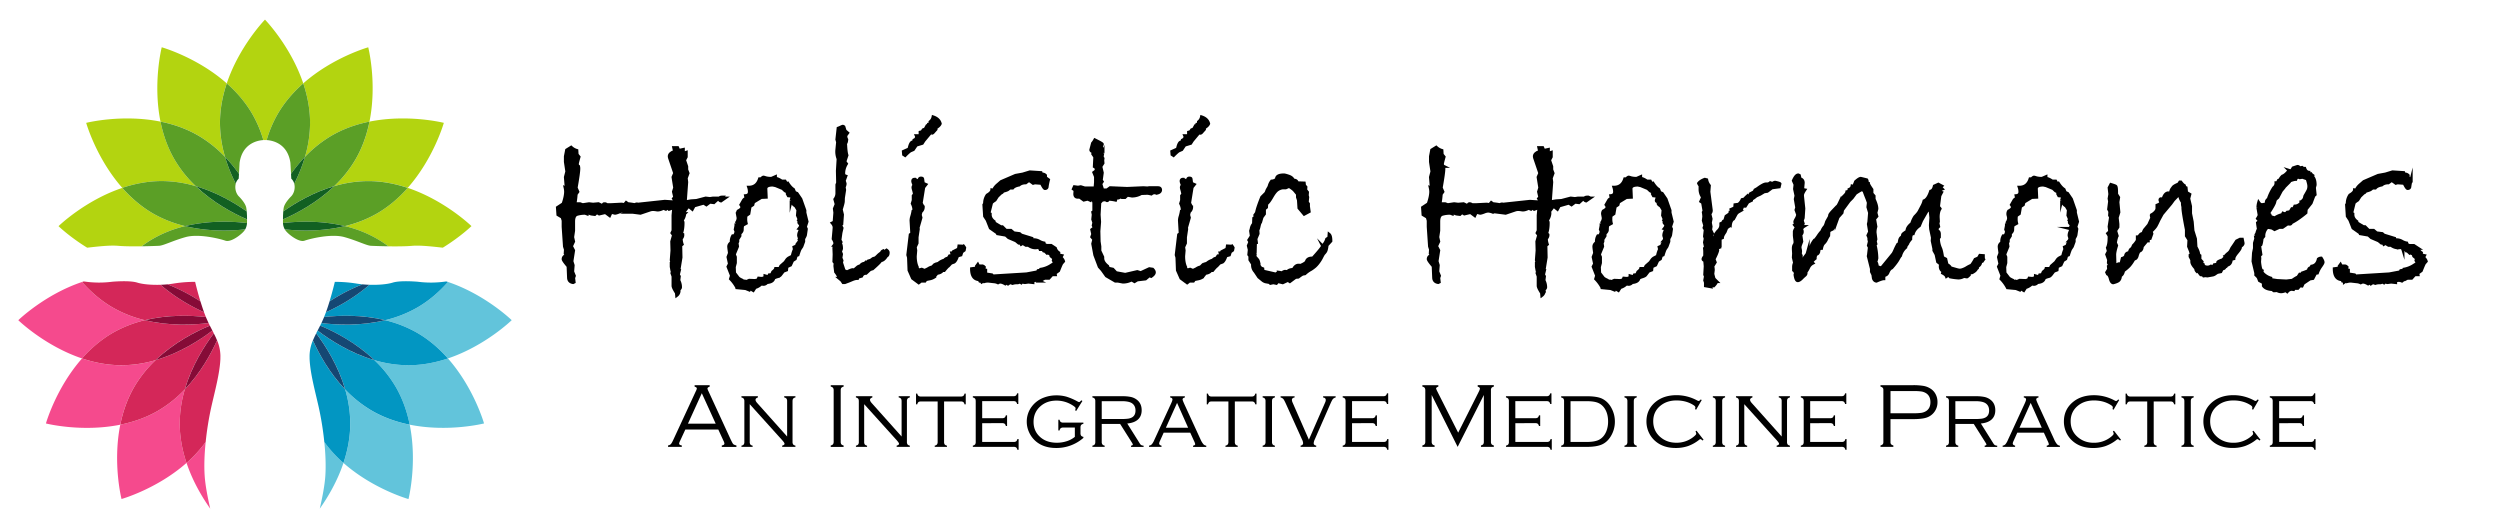 <svg xmlns="http://www.w3.org/2000/svg" viewBox="0 0 4051.16 859.76"><defs><style>.cls-1{stroke:#000;stroke-miterlimit:10;stroke-width:5px;}.cls-2{fill:#b3d410;}.cls-3{fill:#5b9f26;}.cls-4{fill:#126022;}.cls-5{fill:#f54a8d;}.cls-6{fill:#d42759;}.cls-7{fill:#860b37;}.cls-8{fill:#62c4db;}.cls-9{fill:#0296c2;}.cls-10{fill:#154773;}</style></defs><g id="logo"><path d="M1164,696.1h-53.47l-8.79,19a11,11,0,0,0-1.25,3.81q0,2.19,4.34,2.93v2.34h-22.31v-2.34a7.86,7.86,0,0,0,4.58-2.2q1.58-1.68,4.14-7.32l36.62-79a12,12,0,0,0,1.32-3.88c0-1.27-1.2-2.23-3.59-2.86v-2.35H1150v2.35c-2.4.78-3.59,1.81-3.59,3.07a12.7,12.7,0,0,0,1.32,3.67l35.08,76.17q3.88,8.42,5.13,9.89c.83,1,2.63,1.8,5.42,2.49v2.34h-23.73v-2.34q4.26-.59,4.26-3.23a14,14,0,0,0-1.61-4.54Zm-4.22-9.52-22.52-49.4-22.48,49.4Z"/><path d="M1214.91,654.94v60.93a7.61,7.61,0,0,0,.92,4.29,6.52,6.52,0,0,0,3.77,2v2h-18.09v-2a6.52,6.52,0,0,0,3.77-2,7.61,7.61,0,0,0,.92-4.29V650.4a7.41,7.41,0,0,0-1-4.33,6.84,6.84,0,0,0-3.74-2v-2h26.66v2q-3.81,1.24-3.81,3.81,0,2.19,2.78,5.27l48.42,54.2v-57a7.41,7.41,0,0,0-1-4.33,6.84,6.84,0,0,0-3.74-2v-2H1289v2a6.77,6.77,0,0,0-3.73,2c-.64.84-1,2.27-1,4.33v65.47a7.61,7.61,0,0,0,.92,4.29,6.52,6.52,0,0,0,3.77,2v2H1267.5v-2q3.81-.95,3.81-3,0-1.54-3.52-5.49Z"/><path d="M1350.92,715.51V632.82a7.48,7.48,0,0,0-1-4.36,6.38,6.38,0,0,0-3.73-1.94v-2.35h20.87v2.35a6.77,6.77,0,0,0-3.73,2q-1,1.25-1,4.32v82.69a7.56,7.56,0,0,0,.92,4.32,6.69,6.69,0,0,0,3.77,2v2.34h-20.87v-2.34a6.69,6.69,0,0,0,3.77-2A7.58,7.58,0,0,0,1350.92,715.51Z"/><path d="M1400.36,654.94v60.93a7.61,7.61,0,0,0,.92,4.29,6.52,6.52,0,0,0,3.77,2v2H1387v-2a6.52,6.52,0,0,0,3.77-2,7.61,7.61,0,0,0,.92-4.29V650.4c0-2.06-.32-3.49-1-4.33a6.8,6.8,0,0,0-3.73-2v-2h26.66v2q-3.81,1.24-3.81,3.81,0,2.19,2.78,5.27l48.42,54.2v-57c0-2.06-.32-3.49-1-4.33a6.8,6.8,0,0,0-3.73-2v-2h18.09v2a6.84,6.84,0,0,0-3.74,2,7.41,7.41,0,0,0-1,4.33v65.47a7.61,7.61,0,0,0,.92,4.29,6.52,6.52,0,0,0,3.77,2v2H1453v-2q3.81-.95,3.81-3,0-1.54-3.52-5.49Z"/><path d="M1529.85,650.54v65.33a7.61,7.61,0,0,0,.92,4.29,6.52,6.52,0,0,0,3.77,2v2h-19.85v-2a6.66,6.66,0,0,0,3.74-2,7.41,7.41,0,0,0,1-4.29V650.54h-26.73c-2.05,0-3.49.31-4.32.94a6.73,6.73,0,0,0-2,3.75h-2V637.87h2a6.84,6.84,0,0,0,2,3.74,7.37,7.37,0,0,0,4.32.95h63.94a7.37,7.37,0,0,0,4.32-.95,6.84,6.84,0,0,0,2-3.74h2v17.36h-2a6.56,6.56,0,0,0-2-3.75,7.38,7.38,0,0,0-4.28-.94Z"/><path d="M1591.6,685.77v30.4h50.68a7.68,7.68,0,0,0,4.36-.94,6.35,6.35,0,0,0,1.94-3.75h2.05v17.36h-2.05a6.52,6.52,0,0,0-1.9-3.74,7.41,7.41,0,0,0-4.33-1h-65.91v-2a6.52,6.52,0,0,0,3.77-2,7.62,7.62,0,0,0,.91-4.29V650.4c0-2.06-.31-3.49-.95-4.33a6.8,6.8,0,0,0-3.73-2v-2h65.4a7.37,7.37,0,0,0,4.32-1,6.84,6.84,0,0,0,2-3.74h2v17.36h-2a6.8,6.8,0,0,0-2-3.75,7.46,7.46,0,0,0-4.32-.94H1591.6v27.69h32a7.41,7.41,0,0,0,4.33-.95,6.78,6.78,0,0,0,2-3.74h2v17.36h-2a6.55,6.55,0,0,0-2-3.75,7.42,7.42,0,0,0-4.29-.94Z"/><path d="M1754,649.81l-10.08,16.11-1.68-1a15.78,15.78,0,0,0,.73-3.44q0-1.9-7-5.94a47.91,47.91,0,0,0-23.94-6.37q-15.52,0-25.77,8.94-11.41,9.88-11.42,25.56,0,14.86,10.48,24.31,10.32,9.45,27.24,9.45a51.38,51.38,0,0,0,16.19-2.53,39.05,39.05,0,0,0,13-7V692.8h-18.46a7.58,7.58,0,0,0-4.36,1,6.41,6.41,0,0,0-1.94,3.74h-2V680.13h2a6.31,6.31,0,0,0,1.94,3.75,7.53,7.53,0,0,0,4.35.94h32.31v2a6.29,6.29,0,0,0-3.75,1.94,7.65,7.65,0,0,0-.94,4.36v8.49a7.65,7.65,0,0,0,.94,4.36,6.35,6.35,0,0,0,3.75,1.94v1.69a66,66,0,0,1-44.28,16.33q-19.91,0-32.64-10.7a41.43,41.43,0,0,1-10.68-13.91,40.81,40.81,0,0,1-4.17-17.95,40.13,40.13,0,0,1,8.35-24.82,43.2,43.2,0,0,1,19.85-14.43,56,56,0,0,1,19.77-3.45,59,59,0,0,1,16.59,2.2,97,97,0,0,1,18,7.84,6.42,6.42,0,0,0,2.42.88q.87,0,3.44-2.93Z"/><path d="M1785.32,687v28.85a7.32,7.32,0,0,0,1,4.29,6.59,6.59,0,0,0,3.73,2v2h-19.85v-2a6.48,6.48,0,0,0,3.77-2,7.61,7.61,0,0,0,.92-4.29V650.4a7.41,7.41,0,0,0-.95-4.33,6.84,6.84,0,0,0-3.74-2v-2h48.71a63.8,63.8,0,0,1,13.51,1.17,24.66,24.66,0,0,1,9.12,4q8.49,6,8.5,17.57,0,9.45-5.94,14.91t-17.43,6.55L1847.21,719a7,7,0,0,0,2.16,2.28,11.38,11.38,0,0,0,3.78.94v2h-20.31v-2c1.91-.39,2.86-1,2.86-1.83,0-.58-.56-1.76-1.68-3.51L1815.15,687Zm0-8h31.2a84.76,84.76,0,0,0,11.32-.55,18.52,18.52,0,0,0,6.41-2q5.79-3.22,5.79-11.21,0-7.68-5.42-11.57-5-3.59-16.92-3.59h-32.38Z"/><path d="M1928.72,701.08h-43l-6.18,13.77a10.52,10.52,0,0,0-1.17,3.81q0,2.49,3.82,3.51v2h-20.22v-2a7.83,7.83,0,0,0,4.58-2.3,27.77,27.77,0,0,0,3.92-6.85l27.17-59c1.52-3.27,2.27-5.51,2.27-6.73q0-2.57-3.66-3.15v-2H1920v2q-3.68.79-3.67,3.15c0,.92,1,3.54,2.93,7.83l26.08,56.77a34.39,34.39,0,0,0,4.54,7.76,7.81,7.81,0,0,0,4.83,2.56v2h-21.35v-2c2.29-.48,3.43-1.32,3.43-2.49a19.85,19.85,0,0,0-1.76-4.83Zm-3.42-8-17.91-40.22-18.11,40.22Z"/><path d="M2001,650.54v65.33a7.61,7.61,0,0,0,.92,4.29,6.48,6.48,0,0,0,3.77,2v2h-19.85v-2a6.66,6.66,0,0,0,3.74-2,7.41,7.41,0,0,0,1-4.29V650.54h-26.74c-2,0-3.49.31-4.32.94a6.66,6.66,0,0,0-2,3.75h-2V637.87h2a6.78,6.78,0,0,0,2,3.74,7.37,7.37,0,0,0,4.32.95h63.94a7.39,7.39,0,0,0,4.33-.95,6.78,6.78,0,0,0,2-3.74h2v17.36h-2a6.55,6.55,0,0,0-2-3.75,7.42,7.42,0,0,0-4.29-.94Z"/><path d="M2050.75,715.87V650.4a7.41,7.41,0,0,0-.95-4.33,6.8,6.8,0,0,0-3.73-2v-2h19.84v2a6.8,6.8,0,0,0-3.73,2c-.64.84-.95,2.27-.95,4.33v65.47a7.33,7.33,0,0,0,.95,4.29,6.63,6.63,0,0,0,3.73,2v2h-19.84v-2a6.63,6.63,0,0,0,3.73-2A7.41,7.41,0,0,0,2050.75,715.87Z"/><path d="M2121,712.48l26.26-60.11a10.44,10.44,0,0,0,1.1-4.17c0-2.3-1.44-3.66-4.32-4.1v-2h20.35v2a8.7,8.7,0,0,0-4.57,2.63c-.95,1.18-2.38,3.93-4.28,8.28l-25,57.06a17.06,17.06,0,0,0-1.75,6.07c0,2.15,1.36,3.5,4.1,4v2h-25.33v-2q4.09-.87,4.1-4.1a16.52,16.52,0,0,0-1.83-6L2084.07,655q-3-6.66-4.39-8.35a8.76,8.76,0,0,0-4.54-2.56v-2h22.7v2c-2.89.49-4.33,1.8-4.33,3.95a11.06,11.06,0,0,0,1.1,4.32Z"/><path d="M2190.94,685.77v30.4h50.68a7.65,7.65,0,0,0,4.36-.94,6.35,6.35,0,0,0,1.94-3.75h2v17.36h-2a6.52,6.52,0,0,0-1.9-3.74,7.37,7.37,0,0,0-4.32-1h-65.92v-2a6.52,6.52,0,0,0,3.77-2,7.62,7.62,0,0,0,.91-4.29V650.4c0-2.06-.31-3.49-.95-4.33a6.8,6.8,0,0,0-3.73-2v-2h65.4a7.37,7.37,0,0,0,4.32-1,6.84,6.84,0,0,0,2-3.74h2v17.36h-2a6.8,6.8,0,0,0-2-3.75,7.46,7.46,0,0,0-4.32-.94h-50.24v27.69h32a7.37,7.37,0,0,0,4.32-.95,6.78,6.78,0,0,0,2-3.74h2v17.36h-2a6.55,6.55,0,0,0-2-3.75,7.38,7.38,0,0,0-4.28-.94Z"/><path d="M2362.07,724.15,2320,640.09V715.5a7.39,7.39,0,0,0,1,4.29,6.66,6.66,0,0,0,3.74,2v2.34H2304.9v-2.34a6.84,6.84,0,0,0,3.74-2,7.37,7.37,0,0,0,1-4.32V632.82a7.56,7.56,0,0,0-1-4.36,6.41,6.41,0,0,0-3.74-1.94v-2.35h25.88v2.35c-2.39.83-3.59,1.86-3.59,3.07,0,.59.81,2.47,2.41,5.64l33.31,65.91,33.46-66.49c1.17-2.35,1.76-4,1.76-5q0-1.9-3.59-3.15v-2.35h26.16v2.35a6.84,6.84,0,0,0-3.74,2,7.37,7.37,0,0,0-.95,4.32v82.69a7.37,7.37,0,0,0,.95,4.28,6.66,6.66,0,0,0,3.74,2v2.34h-20.87v-2.34a6.69,6.69,0,0,0,3.77-2,7.59,7.59,0,0,0,.91-4.33V640.09Z"/><path d="M2455.56,685.77v30.4h50.69a7.62,7.62,0,0,0,4.35-.94,6.24,6.24,0,0,0,1.94-3.75h2.06v17.36h-2.06a6.46,6.46,0,0,0-1.9-3.74,7.37,7.37,0,0,0-4.32-1H2440.4v-2a6.48,6.48,0,0,0,3.77-2,7.61,7.61,0,0,0,.92-4.29V650.4a7.41,7.41,0,0,0-1-4.33,6.84,6.84,0,0,0-3.74-2v-2h65.41a7.37,7.37,0,0,0,4.32-1,6.84,6.84,0,0,0,2-3.74h2v17.36h-2a6.8,6.8,0,0,0-2-3.75,7.46,7.46,0,0,0-4.32-.94h-50.25v27.69h32a7.37,7.37,0,0,0,4.32-.95,6.84,6.84,0,0,0,2-3.74h2v17.36h-2a6.56,6.56,0,0,0-2-3.75,7.38,7.38,0,0,0-4.28-.94Z"/><path d="M2534.52,715.87V650.4a7.61,7.61,0,0,0-.92-4.29c-.61-.85-1.87-1.52-3.77-2v-2h41.46q16.62,0,24.75,3.88,10.11,4.9,15.82,16.26a45.48,45.48,0,0,1,5,20.87,45,45,0,0,1-6.59,23.81q-5.72,9.45-14.46,13.33t-24.5,3.88h-41.46v-2a6.52,6.52,0,0,0,3.77-2A7.61,7.61,0,0,0,2534.52,715.87Zm10.47.3h25.71q14.58,0,21.31-4,7.47-4.32,11.14-13.62a42.8,42.8,0,0,0,2.71-15.46q0-15-7.69-24a23.26,23.26,0,0,0-10.52-7q-6.26-2-17-2H2545Z"/><path d="M2637.13,715.87V650.4a7.41,7.41,0,0,0-1-4.33,6.84,6.84,0,0,0-3.74-2v-2h19.85v2a6.77,6.77,0,0,0-3.73,2c-.64.84-1,2.27-1,4.33v65.47a7.32,7.32,0,0,0,1,4.29,6.59,6.59,0,0,0,3.73,2v2h-19.85v-2a6.66,6.66,0,0,0,3.74-2A7.41,7.41,0,0,0,2637.13,715.87Z"/><path d="M2757.61,648.2,2748.46,664l-1.69-1.1a12.46,12.46,0,0,0,.52-2.93c0-1-1-2.17-2.93-3.45q-11.81-7.61-27.69-7.61-15.52,0-26,8.57Q2679,667,2679,682.55q0,16.85,13,26.88,10.17,8,24.31,8a43.35,43.35,0,0,0,27.76-9.34c3.08-2.44,4.61-4.22,4.61-5.34a9.54,9.54,0,0,0-1.24-3.74l1.68-1.1,11.43,14.65-1.54,1.32c-1.71-1.51-2.93-2.27-3.66-2.27a3.48,3.48,0,0,0-1.76.95,63.23,63.23,0,0,1-18.05,10.21,61,61,0,0,1-20.25,3.16q-19.56,0-32.23-10.55a40.6,40.6,0,0,1-10.18-12.52A42.21,42.21,0,0,1,2668,683q0-20.15,15.75-32.45,13.11-10.17,33-10.18a69.92,69.92,0,0,1,33.62,8.64,5.16,5.16,0,0,0,2.12.74q1.55,0,3.45-2.49Z"/><path d="M2780.32,715.87V650.4a7.41,7.41,0,0,0-1-4.33,6.84,6.84,0,0,0-3.74-2v-2h19.85v2a6.84,6.84,0,0,0-3.74,2,7.41,7.41,0,0,0-.95,4.33v65.47a7.41,7.41,0,0,0,.95,4.29,6.66,6.66,0,0,0,3.74,2v2h-19.85v-2a6.66,6.66,0,0,0,3.74-2A7.41,7.41,0,0,0,2780.32,715.87Z"/><path d="M2826.53,654.94v60.93a7.61,7.61,0,0,0,.92,4.29,6.52,6.52,0,0,0,3.77,2v2h-18.09v-2a6.48,6.48,0,0,0,3.77-2,7.61,7.61,0,0,0,.92-4.29V650.4a7.41,7.41,0,0,0-1-4.33,6.84,6.84,0,0,0-3.74-2v-2h26.66v2q-3.81,1.24-3.81,3.81,0,2.19,2.79,5.27l48.41,54.2v-57a7.41,7.41,0,0,0-.95-4.33,6.84,6.84,0,0,0-3.74-2v-2h18.09v2a6.8,6.8,0,0,0-3.73,2c-.64.84-1,2.27-1,4.33v65.47a7.61,7.61,0,0,0,.92,4.29,6.52,6.52,0,0,0,3.77,2v2h-21.46v-2q3.81-.95,3.81-3,0-1.54-3.51-5.49Z"/><path d="M2933.32,685.77v30.4H2984a7.63,7.63,0,0,0,4.36-.94,6.29,6.29,0,0,0,1.94-3.75h2v17.36h-2a6.52,6.52,0,0,0-1.9-3.74,7.37,7.37,0,0,0-4.32-1h-65.92v-2a6.52,6.52,0,0,0,3.77-2,7.61,7.61,0,0,0,.92-4.29V650.4a7.41,7.41,0,0,0-.95-4.33,6.84,6.84,0,0,0-3.74-2v-2h65.41a7.37,7.37,0,0,0,4.32-1,6.78,6.78,0,0,0,2-3.74h2v17.36h-2a6.74,6.74,0,0,0-2-3.75,7.46,7.46,0,0,0-4.32-.94h-50.25v27.69h32a7.37,7.37,0,0,0,4.32-.95,6.84,6.84,0,0,0,2-3.74h2v17.36h-2a6.56,6.56,0,0,0-2-3.75,7.38,7.38,0,0,0-4.28-.94Z"/><path d="M3063.47,679.18v37.28a5.05,5.05,0,0,0,1,3.44,7.49,7.49,0,0,0,3.66,1.91v2.34h-20.87v-2.34a7.58,7.58,0,0,0,3.66-1.91,5.1,5.1,0,0,0,1-3.44V631.79a5,5,0,0,0-1-3.37,7.58,7.58,0,0,0-3.66-1.9v-2.35h52.58a97.4,97.4,0,0,1,17.22,1.18,31,31,0,0,1,11,4.24,23.25,23.25,0,0,1,8.13,8.43,26.53,26.53,0,0,1,3.44,13.47,26.09,26.09,0,0,1-6.29,17.58,25.49,25.49,0,0,1-12.27,7.88q-7.44,2.24-21.21,2.23Zm0-9.52H3101a84.8,84.8,0,0,0,12.42-.66,20.59,20.59,0,0,0,7.28-2.56q7.48-4.4,7.48-14.73t-7.48-14.79a20.57,20.57,0,0,0-7.25-2.56,84.52,84.52,0,0,0-12.45-.66h-37.5Z"/><path d="M3168.58,687v28.85a7.33,7.33,0,0,0,1,4.29,6.63,6.63,0,0,0,3.73,2v2h-19.85v-2a6.52,6.52,0,0,0,3.78-2,7.62,7.62,0,0,0,.91-4.29V650.4a7.41,7.41,0,0,0-.95-4.33,6.84,6.84,0,0,0-3.74-2v-2h48.71a63.8,63.8,0,0,1,13.51,1.17,24.66,24.66,0,0,1,9.12,4q8.51,6,8.5,17.57,0,9.45-5.93,14.91t-17.44,6.55L3230.46,719a6.93,6.93,0,0,0,2.17,2.28,11.23,11.23,0,0,0,3.77.94v2h-20.3v-2q2.85-.58,2.85-1.83c0-.58-.56-1.76-1.68-3.51L3198.4,687Zm0-8h31.2a84.69,84.69,0,0,0,11.31-.55,18.46,18.46,0,0,0,6.41-2q5.79-3.22,5.79-11.21,0-7.68-5.42-11.57-5-3.59-16.92-3.59h-32.37Z"/><path d="M3312,701.08h-43.05l-6.17,13.77a10.32,10.32,0,0,0-1.17,3.81q0,2.49,3.81,3.51v2h-20.21v-2a7.81,7.81,0,0,0,4.57-2.3,27.77,27.77,0,0,0,3.92-6.85l27.18-59q2.26-4.9,2.27-6.73,0-2.57-3.67-3.15v-2h23.81v2q-3.66.79-3.66,3.15c0,.92,1,3.54,2.93,7.83l26.07,56.77a34.39,34.39,0,0,0,4.54,7.76,7.81,7.81,0,0,0,4.83,2.56v2h-21.35v-2c2.29-.48,3.43-1.32,3.43-2.49a19.85,19.85,0,0,0-1.76-4.83Zm-3.43-8-17.91-40.22-18.11,40.22Z"/><path d="M3434.08,648.2,3424.92,664l-1.68-1.1a12.33,12.33,0,0,0,.51-2.93c0-1-1-2.17-2.93-3.45q-11.79-7.61-27.68-7.61-15.54,0-26,8.57-11.72,9.59-11.71,25.12,0,16.85,13,26.88,10.18,8,24.32,8a43.39,43.39,0,0,0,27.76-9.34q4.61-3.66,4.61-5.34a9.6,9.6,0,0,0-1.25-3.74l1.69-1.1,11.42,14.65-1.53,1.32c-1.71-1.51-2.93-2.27-3.67-2.27a3.46,3.46,0,0,0-1.75.95,63.41,63.41,0,0,1-18.06,10.21,61,61,0,0,1-20.25,3.16q-19.56,0-32.23-10.55a40.74,40.74,0,0,1-10.18-12.52,42.2,42.2,0,0,1-4.83-19.85q0-20.15,15.75-32.45,13.11-10.17,33-10.18a69.91,69.91,0,0,1,33.61,8.64,5.19,5.19,0,0,0,2.13.74c1,0,2.17-.83,3.44-2.49Z"/><path d="M3490,650.54v65.33a7.61,7.61,0,0,0,.92,4.29,6.52,6.52,0,0,0,3.77,2v2H3474.8v-2a6.66,6.66,0,0,0,3.74-2,7.41,7.41,0,0,0,.95-4.29V650.54h-26.74c-2.05,0-3.49.31-4.32.94a6.66,6.66,0,0,0-2,3.75h-2V637.87h2a6.78,6.78,0,0,0,2,3.74,7.37,7.37,0,0,0,4.32.95h63.95a7.37,7.37,0,0,0,4.32-.95,6.78,6.78,0,0,0,2-3.74h2v17.36h-2a6.55,6.55,0,0,0-2-3.75,7.38,7.38,0,0,0-4.28-.94Z"/><path d="M3539.69,715.87V650.4c0-2.06-.31-3.49-1-4.33a6.8,6.8,0,0,0-3.73-2v-2h19.84v2a6.8,6.8,0,0,0-3.73,2c-.64.84-.95,2.27-.95,4.33v65.47a7.33,7.33,0,0,0,.95,4.29,6.63,6.63,0,0,0,3.73,2v2H3535v-2a6.63,6.63,0,0,0,3.73-2A7.33,7.33,0,0,0,3539.69,715.87Z"/><path d="M3660.18,648.2,3651,664l-1.68-1.1a12.33,12.33,0,0,0,.51-2.93c0-1-1-2.17-2.93-3.45q-11.79-7.61-27.69-7.61-15.53,0-26,8.57-11.71,9.59-11.72,25.12,0,16.85,13,26.88,10.17,8,24.31,8a43.35,43.35,0,0,0,27.76-9.34q4.62-3.66,4.62-5.34a9.6,9.6,0,0,0-1.25-3.74l1.69-1.1L3663,712.54l-1.53,1.32c-1.71-1.51-2.93-2.27-3.67-2.27a3.46,3.46,0,0,0-1.75.95A63.41,63.41,0,0,1,3638,722.75a61,61,0,0,1-20.25,3.16q-19.56,0-32.23-10.55a40.6,40.6,0,0,1-10.18-12.52,42.2,42.2,0,0,1-4.83-19.85q0-20.15,15.75-32.45,13.11-10.17,32.95-10.18a69.92,69.92,0,0,1,33.62,8.64,5.19,5.19,0,0,0,2.13.74c1,0,2.17-.83,3.44-2.49Z"/><path d="M3693.36,685.77v30.4H3744a7.68,7.68,0,0,0,4.36-.94,6.35,6.35,0,0,0,1.94-3.75h2v17.36h-2a6.52,6.52,0,0,0-1.91-3.74,7.37,7.37,0,0,0-4.32-1h-65.92v-2a6.52,6.52,0,0,0,3.78-2,7.62,7.62,0,0,0,.91-4.29V650.4a7.41,7.41,0,0,0-1-4.33,6.84,6.84,0,0,0-3.74-2v-2h65.41a7.37,7.37,0,0,0,4.32-1,6.84,6.84,0,0,0,2-3.74h2v17.36h-2a6.8,6.8,0,0,0-2-3.75,7.46,7.46,0,0,0-4.32-.94h-50.24v27.69h32a7.37,7.37,0,0,0,4.32-.95,6.84,6.84,0,0,0,2-3.74h2v17.36h-2a6.61,6.61,0,0,0-2-3.75,7.44,7.44,0,0,0-4.29-.94Z"/><path class="cls-1" d="M1164.74,321.07l-8,7.23-6.44-.78-5.66,4.29-4.3-2.73-15.63,4.49-2.93,5.47-6.25-5.08-9.18,12.31h3.13a20.24,20.24,0,0,1-5.27,11.91h.78c1.17,0,1.75,1,1.75,2.93q0,10.35-2.53,17.19l2.14,1.95a7.64,7.64,0,0,1-1.27,4.88,5,5,0,0,0-1.26,3.13,30.52,30.52,0,0,0,1.56,7.62l-2.35,1.95.39,19.34-3.51,21.48h.78l-1.56,6.45,1.56,2.73-.78,6.45,1.37,3.32a23.49,23.49,0,0,1,1.36,7.81q0,1.95-2.73,4.1l.39,1.95a9.26,9.26,0,0,1-3.71,7.23l-.39-4.1q-5.48-8.4-5.47-11.53V447.83l-1.76-5.08,2.93-2.54-2.93-1.56-1.17-6.44v-5.86L1089,426l-1.17-4.5,1.17-15.62-.39-14.46L1091.5,381l-2.54-3.51,1.76-3.71V349l1.17-12.69-7.62,2.73-2-2.34L1079,339l-3.91-1.56q-6.63,3.31-10.74,2.64a40.8,40.8,0,0,0-5.66-.69,16.69,16.69,0,0,0-5.28.78l-15.62,5.28-18.36-2.35-1.95.78a25.65,25.65,0,0,0-8-1.95,21.63,21.63,0,0,0-6.74,1.76q-4.59,1.75-6.15,1.76l-6.25-1.57-2.54,5.47L981,344.31l-10,2.35-3.9-2.35-3.32,3.13-4.69-.59q-2.34-.18-7.23-2.93l-.39,2.74-3.12-1.17a45,45,0,0,0-13.28,1.75q-5.67,1.77-5.67,11.92v14.65l-1.56,10.54,1.56,7L925.88,399l3.51,6.84-2.73,17.58,2,6.44-.78,10.35,2.73,6.84-1.17,3.32.78,6.64-1.56.78q-6.84-1-7.23-7.42l-.78-18.95q-8-9.37-8-11.52,0-4.48,6.06-6.44l-2.74-2.74.4-6.44-1.57-4.89-2.15-31.83V357.4L911,351.93l-6.83-4.1-.79-11.52,9.18-6.06q4.11-11.91,4.11-19.92a33.37,33.37,0,0,0-.79-6.05l3.52,1.56-1.95-3.91-1.17-14.84,2.34-9.18-2.34-15.63v-8.79l2-10.35,7.22-4.49a22.73,22.73,0,0,0,9.18,5.27l.4,6.45,3.12,3.91q-2.73,9.77-2.73,11.13,0,3.12,1.95,4.1a13.72,13.72,0,0,1,.39,3.91q0,6.43-4.3,30.86l2.74,6.44-2.74,3.91a114.73,114.73,0,0,1-2,15.62h8.4l4.29,1.56,10.36-1.56L961,331l8.79-.78,7.62,3.71v-1c0-1.83.78-2.74,2.34-2.74a6.71,6.71,0,0,1,3.71,1.56h6.84l15.43-.78a16.65,16.65,0,0,1,6,.78l2.93-3.51,2.74,1.95a105.07,105.07,0,0,1,11.13,1.56,9.06,9.06,0,0,1,3.71-1.17l1.56.39,43.56-4.68,17.58,1.17-3.52-5.67,2-2.34-2-8.79,2-6.44-2.73-17.19,2.73-6.45-8-23.63a12.11,12.11,0,0,1-.79-3.52,5.94,5.94,0,0,1,2.54-4.88c1.69-1.3,2.87-2,3.52-2h2.73l-1.56-7.23H1098l2,4.49,7.23-1.56v6.25l4.68-1.56v7.23l-2.73,5.27,3.51,10.35V275l2.15,5.66-2.93,8,.78,6.45-2.34,32,9.57-1.57,8.79-.58,14.84-3.91,6.84.78,5.08-.78Zm10,0-6.44,4.49c-1.83-.39-2.74-1.36-2.74-2.93,0-2.08,1.57-3.12,4.69-3.12A6.08,6.08,0,0,1,1174.7,321.07Z"/><path class="cls-1" d="M1307.71,359.16l-2.73,8.4,1.56,3.51-1.37,9.38q-.2,1.76-2.93,6.25v4.68l-2.93,8-2.34,3.52q-1.17,1.36-3.91,10.15l-2.93,1.18-1.56,5.27-4.3,2.73-3.32,7.23-5.86,2.74-.58,5.27-5.08,1.95q-3.72,4.89-4.78,6.25c-.72.91-2.48,1.83-5.28,2.74a23.2,23.2,0,0,0-5.56,2.34q-1,6.25-11.14,7a7,7,0,0,1-5.66,2.93,10.58,10.58,0,0,1-3.13-.78q-5.46,4.88-10.15,5.86l-3.13,4.88-5.27-3.12-1.17,2.34-5.86-2.34-14.07-1.37a60.27,60.27,0,0,0-10.35-14.26l1.57-5.27-5.67-14.45,2.35-4.69-2.35-10.94,2.35-6.25c0-.65-.2-2.37-.59-5.18a53.25,53.25,0,0,1-.59-5.37q0-4.09,4.11-6.64V391a18.14,18.14,0,0,1,2.34-8.78h2.34a11.17,11.17,0,0,0,2.93-7.62l-1.17-2.74,1.17-6.05v-3.91a13.75,13.75,0,0,0,3.52-8.79l-1.17-6.44a8.35,8.35,0,0,1,1.17-4.69q6-3.12,6-6.05a7.11,7.11,0,0,0-1.56-4.11l3.91-6.83a6.07,6.07,0,0,1,2.44-2.54,12.44,12.44,0,0,0,2-1.37l-.78-3.9q6.24-.59,6.25-6.45a24,24,0,0,0-1.17-7.23q13.27,0,17.57-13.67h2.54c1.82-1.82,3.13-2.73,3.91-2.73a24.55,24.55,0,0,1,3.42,1,33,33,0,0,0,9.47,1l6.25-2.73V289q4.1.39,10.16,4.49h5.46q2,3.92,3.72,3.91l.78-.39q4.48,7,9.18,10l2,4.88,3.71,1.57,6.25,9.17L1304.2,341v3.72ZM1295,370.29q2.34-2.93,2.34-4.88a4.26,4.26,0,0,0-1.37-2.83c-.91-1-1.36-1.6-1.36-1.86H1297a7.63,7.63,0,0,0-2.74-4.1l.79-1.17-2.74-6.45.78-8.79-3.71-6.25q-4.29-2.73-4.29-4.1v-1.17a2,2,0,0,0-1.47-2.05c-1-.32-1.46-.88-1.46-1.66v-.39a31.7,31.7,0,0,1,1.75-5.08l-2.54-1.95-3.9-.39-1.56-2.93,1.56-2.35-5.28-2.73-3.9-3.71-11.33-4.69-4.69-1q-11.52,0-11.33,6.45l.59,13.28-8,.39-12.5,7.62-1.17,4.29-4.49,2.93-1.95,11.53-3.91,2.73q-1.17.58-1.17,5.67a27.12,27.12,0,0,0,.78,7.22l-4.88,2.74q-1.58.78-1.57,7.61,0,3.13-3.71,6.06v3.91l-3.51,5.66v3.51l-1.18,2.54.79,5.47-5.28,12.89,1.76,4.3V426l-1.76,6.64.39,9.76L1196,450c.65,1,3,2.47,7,4.3l1.18,2,2.73-.78,2.54.78,4.69-2,9.57.39,4.49-1.18,1.17-2.73,4.1.39q6.26,0,6.25-4.1l5.67,1.56,1.17-3.12,3.71-.39,2-4.5q4.3-3.32,4.69-5.47h6.45l1.95-4.1,6.83-6,2.54-3.71a12.09,12.09,0,0,1,3.52-3.32l5.66-2.93a47.43,47.43,0,0,1,3.52-11.14l-.78-3.51,5.66-2.54-.78-1.95c1.56-2.22,3-4.1,4.3-5.67h-2a6.63,6.63,0,0,0,1.57-3.51,9.68,9.68,0,0,0-.59-2.93,9.71,9.71,0,0,1-.59-2.35,14.79,14.79,0,0,1,1.18-5.46,14.64,14.64,0,0,0,1.17-3.72A2,2,0,0,0,1295,370.29Z"/><path class="cls-1" d="M1436.62,405.45q2.54,1.76,2.54,3.71c0,3.25-.85,5.08-2.54,5.47q-4.69,7.62-9.57,7.61,0,1.77-13.09,13.29-3.9,1-5.18,2.24t-5.37,5c-3.64.13-6.05,1.7-7.22,4.69l-3.91,1.17-1.56-.78-1.17,3.32h-1.18q-2.92,0-8.39,2.34t-6.84,2.74l-4.1,1.56h-2.74l-2.34-3.51-3.71-3.13a37.86,37.86,0,0,0-6.06-10.55L1353,431l.39-4.68-2-2.54.39-11.53-.39-10,.39-4.88a5.84,5.84,0,0,0,1.17-3.13c0-1.82-.91-4.22-2.73-7.22q1.56-16.6,1.56-18.36c0-2.35-1-4.75-3.12-7.23l3.12-1.56,1.17-15.23-.78-6.45,2.93-7.23-2.15-8a16.41,16.41,0,0,0,3.32-10.36V299.39l1.18-3.12-.4-19.53,1.18-19.34a32.21,32.21,0,0,1-2-15l1.18-12.11-1.18-4.29,2-18.17q2.15-.78,4.59-1.95a11.07,11.07,0,0,1,3-1.17,4.1,4.1,0,0,1,1.57.78l2,6.44,4.1,3.52-2.93,4.1v1.56A10.38,10.38,0,0,0,1372,226c-.26,4.42-1.24,6.64-2.93,6.64l1.17,2.14q.58,12.31,2.15,16.8L1369,261.89l2.54,3.52a30.45,30.45,0,0,0-4.49,15.23q0,3.92,3.51,4.89l-2.73,7.61a18,18,0,0,1,1.56,4.69,13.43,13.43,0,0,1-1.56,5.27l.78,4.69-2,12.89-.19,6.06q-.2,2.73-3.32,12.69l2,8.4L1364,363.06l-2.15,1.57,2.54,4.88-1.76,7.62L1361,389l1.56,2.93-1.56,1.17q2.54,3.14,2.54,9.57c0,.78-.59,2.35-1.76,4.69l1.76,4.49-1,6.06,1.76,4.29-.78,3.32,4.3,13.09,4.88,2q7-3.51,9.18-3.51l2.34.39,5.47-4.69q1-1,4.88-2.15c1.31-2.34,3.58-3.64,6.84-3.9l2-2.15,2.93.39.78-2,3.91-1.18,3.71-2.73,3.91-1.17a45,45,0,0,0,3.81-3.52,31.74,31.74,0,0,1,6.15-4.88c0-1.17.84-2.15,2.54-2.93a1.85,1.85,0,0,0,1.56.78C1433.62,407.4,1434.92,406.75,1436.62,405.45Z"/><path class="cls-1" d="M1523.53,200.37q-1.37,3.51-6.84,6.64v2.54l-3.51,3.91c-1.17,1.56-2.22,2.34-3.13,2.34a6.12,6.12,0,0,1-2.14-.78l-10.75,12.89-2.73,4.3-9.57,2.92-4.88,7.23-4.5,1.95q-1.95.8-8.79,7.62l-2.34-1.56-.39-4.88,9.18-4.11q2-9.75,5-11c2-.85,3-1.4,3-1.66v-1.56l1.95-1.17.78.39,1-2.93h1.56l-1.56-3.52h6.25v-5.66l2.93-.78,2-3.13,3.13-1.17,2.93-5.28q1.56,0,2.34-2.34h2.34l.39-4.1a13.51,13.51,0,0,0,4.89-8Q1521.58,192.57,1523.53,200.37Zm39.65,201.17-.78,3.91-3.71,2.73-1.57,4.88-5.46,1.57q-2.55,7.81-5.67,10l-4.88,1.76-4.3,4.68q-1.56.78-6.83,7.23h-2.74q-2.73,3.92-8.79,4.49-4.29,5.28-4.88,6.25a20.3,20.3,0,0,1-7.52,2.83q-4.59.89-5.76,1.27l-1.56,2.35h-6.45l-3.51,2.73-10-7.42-5.66-12.89-.78-20.7-1.17-4.11,3.9-32.81,2.54-1.95-1.17-20.51a22,22,0,0,1,1.07-6.93,64.09,64.09,0,0,0,2.06-8.89l1.56-1a25.41,25.41,0,0,0-2.74-11.13l1.57-5.27v-7.42l2-2.54a54.07,54.07,0,0,0-1.37-6.35,37.66,37.66,0,0,1-1-4c0-2.09.51-3.13,1.56-3.13a1.12,1.12,0,0,0,.78.39q-2.75-6.24-2.74-8c0-1.95.91-2.93,2.74-2.93a6.55,6.55,0,0,1,2.64,1.08,6.54,6.54,0,0,0,3,1.07,7,7,0,0,0,2-.78q0-3.32,2.73-3.32c1.56,0,2.44.29,2.64.88s.55,3.09,1.07,7.52l4.3,1.95-3.52,4.49-4.1,25.59,3.32,6.45a9.61,9.61,0,0,1-3.71,7.61l-1.17,5.08,1.17,4.49-4.69,16.41.39,1.95-2,13.28v9.57l-2.93,6.45.78,5.47-.78,9.18q0,10.94,3.32,18l-.39,2.14,3.52,2.35,4.1-1.17,4.69,1.95,5.66-2.73a17.64,17.64,0,0,1,6.84-2.93l2.73-2.74.78,1.17,2.34-3.12,4.11-1.17a23.84,23.84,0,0,1,10-5.28q1.37-2.54,5.66-3.12l2.35-3.71,4.49-.39-1-4.3H1544l.78-2.15,8.4-4.3.78-4.88,7.62.39A14.83,14.83,0,0,1,1563.18,401.54Z"/><path class="cls-1" d="M1723.34,423.42l-2.74,3.12q-1,1.36-5.27,12.11l-5.67,4.1.39,2.35h-5.27l-5.08,5.66h-6.83l-4.5,2.34q-1.95,0-4.29,2.35a12.49,12.49,0,0,0-5.28-1.17,14,14,0,0,0-5.07,1.17v2.34l-7.23-.78-5.66.78-5.28-.78-.78,1.17-2-1.17-3.52,1.17h-2.54a19.42,19.42,0,0,0-5.86,1l-4.1-1.37-3.12,2.15-1.57-1.76-2.93,1.76q-5.07-2.93-8.39-2.93a9,9,0,0,0-3.52,1.17,18,18,0,0,0-6.84-1.76l-8.78-1a21.16,21.16,0,0,0-6.45.78l-.78-1.56-3.52,2.34a3.53,3.53,0,0,0-2.93-1.56l-1.17-2.35q-12.3-.59-12.3-17.57l8.4-1.18-.39-2.93,2-2.73,1.17,2.34H1588v2l3.71-2q3.13.59,3.13,2.93a9,9,0,0,1-1.17,3.52l3.51.39v6.05l10.16,1.57,3.91,3.51,1.17-1.95,51.17-3.13,17.58-3.32,1-2,4.3-.78,1.17-1.56a42,42,0,0,0,16-6.45l1.17,1.17.78-2.34,2.93-2.34.39-1.37-2-2.74.78-3.51-4.49-3.71-.78-3.13q-3.14-1.17-3.91-2.34l-1.76.78-3.9-3.71h-1.57l-1.75-2.34h-3.91a4.42,4.42,0,0,0-4.49-3.13l-2.74.39a18.94,18.94,0,0,1-11.91-4.1h-4.1l-5.08-3.13-2.54,1.57-1.17-2h-2.74l-4.49-3.71-11.91-5.08L1630,381l-13.48-2.34-.39-1.17-11.33-8-5.08-12.89-4.1-6.25-1.17-18.56,1.17-1.95a23.29,23.29,0,0,1,4.1-13.67q7.42-4.29,7.62-8.4l2.73.39q1.58-4.87,7.43-9.57l4.88-4.3,23.24-10,11.72-2.14,11.52-3.52,18,1.17.78,2.35h1.18a6.77,6.77,0,0,1,5.27,2.14v3.52l4.88,3.51a105.82,105.82,0,0,0-2.15,10.55q0,3.52-3.51,3.52c-1,0-2.93-2.8-5.67-8.4l-10.74-.78-2.73.78q-6.25-4.69-7.23-4.69a1,1,0,0,0-1.17,1.17l-3.71,2.74q-6.65,0-10.74,3.51c-5,.92-8.4,2.54-10.36,4.89h-4.49l-3.32,2.54q-1.36,1-7.81,2.73l-1.56,1.95-2.15,1.17-5.47,5.28-3.71,5.86q-5.67,3.71-5.86,4.88l-4.1,16.41,2,1.17v1.17q0,6.65,6.45,11.33v1.95l10.74,6.45h2.54l5.86,5.86h8l4.89,4.1,9.18,1.17,2.73,2.34,17.19,5.28c0,1.56,1,2.34,2.93,2.34a17.8,17.8,0,0,1,9,2.34,23.07,23.07,0,0,0,7.81,2.93l.4,2,3.51,1.95h7.62l6.83,4.49a13,13,0,0,0,5.28,7.23l-.39,1.17,2,2.74,3.52.78-1.57,2.93C1721.31,419.25,1722.81,421.34,1723.34,423.42Z"/><path class="cls-1" d="M1798.92,304.28l27.54,1.17,26.37-1.17,6.44.39,2.74-.39h14.45q4.1,0,4.1,3.51c0,2.74-2.15,4.49-6.44,5.27a6.06,6.06,0,0,0-3.32-.78,7.78,7.78,0,0,0-5.08,2l-5.67-1.18-10.74.4a30.48,30.48,0,0,1-14.84,4.1l-7.62-1.37-3.91,3.71h-3.71v-2.34l-6.83,3.12h-3.52l-1.17,3.52a64.09,64.09,0,0,0-11.72-1.57c-.39,1.57-1,2.35-2,2.35-.52,0-1.3-.52-2.35-1.56l-5.66.78-3.91,4.1L1781,347.83l.78,11.72-1.17,15,.39,16.79,1.17,8v7.23l4.69,10v1.76q0,6.84,8,13.08l1.17,3.32,7.23,1.57,5.27,5.66,14.85,2.74,19.53-4.5,5.66,1.76,13.87-6.44,5.27.78c1.82,1.82,2.74,3.51,2.74,5.07,0,2-1.7,4.11-5.08,6.45l-2.93-1.17-6.25,5.27-13.28,1.56-4.5,2.74-4.68-2.74a29.59,29.59,0,0,1-14.07,3.52l-8-1.56h-4.3l-14.45-8.4-6.84-9.57-4.69-5.27-7.22-19.15-3.32-18,1.75-7.23-3.32-3.91,1.57-4.49-1.57-7.23,4.11-3.12-1.76-3.71,1-4.69-1.75-5.27.78-7.62-.78-3.91,1.75-1.17V328.3c-.78-3.52-1.88-5.27-3.32-5.27a2.78,2.78,0,0,0-2.34,1.56l-4.49-2-6.25,1.57-6.45-4.69h-3.32c-3.12,0-4.69-1.76-4.69-5.27l.4-6.06-2.74-1.95,1.56-3.52,5.86.78,4.5-.78,6.44,2h16.8l.78-9.18v-9.18l-2.74-6.84,3.13-2.34a13.92,13.92,0,0,0,.78-2.93c0-1.69-1-3.13-3.12-4.3l.78-15.62-3.32-4.89.78-3.51c-2.61-.52-3.91-1.57-3.91-3.13l2.74-10.54a30.33,30.33,0,0,0,3.71-5.47q11.91,5.85,11.91,6.83V234l-1.56,3.91q2.73,5.67,2.73,8.79v1.17a16.31,16.31,0,0,0-1.17,5.66,4.22,4.22,0,0,0,1.17,3.13l-.39,3.32.39,4.3-3.51,5.66,2.34,10L1784.47,292l1.56,2.34-2.34,3.52,3.12,10H1794Z"/><path class="cls-1" d="M1958.49,200.37q-1.37,3.51-6.83,6.64v2.54l-3.52,3.91c-1.17,1.56-2.22,2.34-3.12,2.34a6.08,6.08,0,0,1-2.15-.78l-10.75,12.89-2.73,4.3-9.57,2.92-4.88,7.23-4.5,1.95q-1.95.8-8.78,7.62l-2.35-1.56-.39-4.88,9.18-4.11q2-9.75,5-11c2-.85,3-1.4,3-1.66v-1.56l2-1.17.78.39,1-2.93h1.56l-1.56-3.52h6.25v-5.66l2.93-.78,2-3.13,3.13-1.17,2.93-5.28q1.56,0,2.34-2.34h2.34l.4-4.1a13.54,13.54,0,0,0,4.88-8Q1956.54,192.57,1958.49,200.37Zm39.65,201.17-.78,3.91-3.71,2.73-1.56,4.88-5.47,1.57q-2.55,7.81-5.67,10l-4.88,1.76-4.3,4.68q-1.56.78-6.83,7.23h-2.74q-2.73,3.92-8.79,4.49-4.29,5.28-4.88,6.25a20.3,20.3,0,0,1-7.52,2.83q-4.59.89-5.76,1.27l-1.56,2.35h-6.45l-3.51,2.73-10-7.42-5.67-12.89-.78-20.7-1.17-4.11,3.9-32.81,2.54-1.95-1.17-20.51a21.69,21.69,0,0,1,1.08-6.93,65.81,65.81,0,0,0,2-8.89l1.56-1a25.41,25.41,0,0,0-2.74-11.13l1.57-5.27v-7.42l2-2.54a54.07,54.07,0,0,0-1.37-6.35,37.66,37.66,0,0,1-1-4c0-2.09.51-3.13,1.56-3.13a1.12,1.12,0,0,0,.78.39c-1.83-4.16-2.73-6.83-2.73-8,0-1.95.9-2.93,2.73-2.93a6.55,6.55,0,0,1,2.64,1.08,6.54,6.54,0,0,0,3,1.07,7,7,0,0,0,2-.78q0-3.32,2.73-3.32c1.56,0,2.44.29,2.64.88s.55,3.09,1.07,7.52l4.3,1.95-3.52,4.49-4.1,25.59,3.32,6.45a9.61,9.61,0,0,1-3.71,7.61l-1.17,5.08,1.17,4.49-4.69,16.41.39,1.95-2,13.28v9.57l-2.93,6.45.78,5.47-.78,9.18q0,10.94,3.32,18l-.39,2.14,3.52,2.35,4.1-1.17,4.69,1.95,5.66-2.73a17.64,17.64,0,0,1,6.84-2.93l2.73-2.74.78,1.17,2.35-3.12,4.1-1.17a23.84,23.84,0,0,1,10-5.28q1.37-2.54,5.66-3.12l2.35-3.71,4.49-.39-1-4.3H1979l.78-2.15,8.4-4.3.78-4.88,7.62.39A14.83,14.83,0,0,1,1998.14,401.54Z"/><path class="cls-1" d="M2156.54,390.6l-6.25,6.84a27.37,27.37,0,0,1-.78,5.47,15.47,15.47,0,0,1-1.37,4.3,19.64,19.64,0,0,1-2.93,3.71q-1,1-3.91,6.83a51.09,51.09,0,0,1-4.68,7.42,42.89,42.89,0,0,1-5.47,6.25,54.66,54.66,0,0,1-6.84,5.08,44.82,44.82,0,0,0-9.76,7l-3.32.59q-1.38.19-7.43,4.88l-4.49.39-9.18,6.84-3.12-2-8.4,3.9-8-1.95-2.34,2.93-4.89-1-4.68,1-1.37-1.37-5.47-1a11.89,11.89,0,0,1-5.66-2.53l-6.45-5.28-5.86-8.79a15.38,15.38,0,0,1-4.1-10.74v-1.56l-4.3-6.84V415l-1.75-2.35.78-8-1.57-6.45,2.54-6.25-1.75-2.93,4.1-6.44-1.17-8.4,1-3.52a15.81,15.81,0,0,1,3.71-8l.39-9.18,2.93-2.34-1.17-2.54,2.74-3.9q1.17-7.43,8.39-25.2l6.84-6.84,1.95-4.88,3.13-5.47a21.79,21.79,0,0,1,4.1-8.79,12.3,12.3,0,0,0,8-3.32q-.39-6.63,11.91-6.64c1.17,0,3.71.66,7.62,2s6.44,3.45,7.62,6.44c4,0,6,1.44,6,4.3l11.52.39.4,3.71,2.34,2.73-.39,4.69,2.93,3.71-.39,5.08.78,2.93-.78,8,1.95,2.73v4.1l1.17,8.4-8,4.3-8.39-10-.79-12.89-1.56-4.69v-4.88l-4.69-5.67q-2.14-2.73-9-7l-5.47,2.35h-4.88a19.26,19.26,0,0,0-8.5,3.32q-4,2.73-9.08,11.62t-8.4,11l-.39,5.67-3.32,2.73v8l-3.9,5.27-1.57,5.47a38.72,38.72,0,0,0-3.22,9.38q-1.08,5.07-2,5.46l.39,6.45-3.52,8.4.79,6.05-1.57.39-.39,15.24-.78.39.78,3.51-1.76,1.57,5.86,6.83q1,1.17,2.15,6.45l-1.17,1.17,4.1,5.66,3.13,1.18.39,3.9,21.29,4.88q2.73-2.93,5.07-2.93a18.38,18.38,0,0,1,4.11,1q3.51-2.53,5.47-2.54l2.92.39a19.45,19.45,0,0,0,2.74-1.66q2.54-1.65,7.62-1.85,3.32-6.84,8.39-6.84a10.22,10.22,0,0,1,3.13.39q10.16-4.29,10.16-7.62,2.14-4.29,8.39-4.29h1.57q16.39-18.16,15.62-19.73a24.16,24.16,0,0,0,6.84-11.13l3.51-2.35.39-5.27Q2156.55,382,2156.54,390.6Z"/><path class="cls-1" d="M2566.69,321.07l-8,7.23-6.45-.78-5.66,4.29-4.3-2.73-15.62,4.49-2.93,5.47-6.25-5.08-9.18,12.31h3.12a20.24,20.24,0,0,1-5.27,11.91h.78c1.17,0,1.76,1,1.76,2.93q0,10.35-2.54,17.19l2.15,1.95a7.7,7.7,0,0,1-1.27,4.88,5,5,0,0,0-1.27,3.13,31,31,0,0,0,1.56,7.62l-2.34,1.95.39,19.34-3.52,21.48h.78l-1.56,6.45,1.56,2.73-.78,6.45,1.37,3.32a23.5,23.5,0,0,1,1.37,7.81c0,1.3-.92,2.67-2.74,4.1l.39,1.95a9.26,9.26,0,0,1-3.71,7.23l-.39-4.1q-5.47-8.4-5.47-11.53V447.83l-1.76-5.08,2.93-2.54-2.93-1.56-1.17-6.44v-5.86l1.17-.39-1.17-4.5,1.17-15.62-.39-14.46,2.93-10.35-2.54-3.51,1.76-3.71V349l1.17-12.69-7.61,2.73-2-2.34L2481,339l-3.9-1.56q-6.65,3.31-10.75,2.64a40.8,40.8,0,0,0-5.66-.69,16.63,16.63,0,0,0-5.27.78l-15.63,5.28-18.36-2.35-2,.78a25.65,25.65,0,0,0-8-1.95,21.69,21.69,0,0,0-6.74,1.76q-4.59,1.75-6.15,1.76l-6.25-1.57-2.54,5.47-6.83-5.08-10,2.35-3.9-2.35-3.32,3.13-4.69-.59q-2.34-.18-7.23-2.93l-.39,2.74-3.12-1.17a45,45,0,0,0-13.28,1.75q-5.67,1.77-5.67,11.92v14.65l-1.56,10.54,1.56,7-3.51,7.62,3.51,6.84-2.73,17.58,1.95,6.44-.78,10.35,2.74,6.84-1.18,3.32.78,6.64-1.56.78q-6.84-1-7.22-7.42l-.79-18.95q-8-9.37-8-11.52,0-4.48,6-6.44l-2.73-2.74.39-6.44-1.57-4.89-2.14-31.83V357.4l-1.57-5.47-6.83-4.1-.78-11.52,9.18-6.06q4.1-11.91,4.1-19.92a33.18,33.18,0,0,0-.78-6.05l3.51,1.56-2-3.91-1.17-14.84,2.34-9.18-2.34-15.63v-8.79l1.95-10.35,7.23-4.49a22.6,22.6,0,0,0,9.18,5.27l.39,6.45,3.12,3.91q-2.73,9.77-2.73,11.13,0,3.12,1.95,4.1a13.72,13.72,0,0,1,.39,3.91q0,6.43-4.3,30.86l2.74,6.44-2.74,3.91a114.73,114.73,0,0,1-2,15.62h8.4l4.3,1.56,10.35-1.56,6.44.78,8.79-.78,7.62,3.71v-1c0-1.83.78-2.74,2.34-2.74a6.71,6.71,0,0,1,3.71,1.56h6.84l15.43-.78a16.75,16.75,0,0,1,6.06.78l2.92-3.51,2.74,1.95a104.62,104.62,0,0,1,11.13,1.56,9.06,9.06,0,0,1,3.71-1.17l1.57.39,43.55-4.68,17.58,1.17-3.52-5.67,2-2.34-2-8.79,2-6.44-2.74-17.19,2.74-6.45-8-23.63a12.36,12.36,0,0,1-.78-3.52,5.91,5.91,0,0,1,2.54-4.88q2.53-2,3.51-2h2.74l-1.57-7.23h6.06l1.95,4.49,7.23-1.56v6.25l4.69-1.56v7.23l-2.74,5.27,3.52,10.35V275l2.14,5.66-2.92,8,.78,6.45-2.35,32,9.57-1.57,8.79-.58,14.85-3.91,6.83.78,5.08-.78Zm10,0-6.45,4.49c-1.82-.39-2.73-1.36-2.73-2.93q0-3.12,4.68-3.12A6.11,6.11,0,0,1,2576.66,321.07Z"/><path class="cls-1" d="M2709.66,359.16l-2.73,8.4,1.56,3.51-1.37,9.38c-.13,1.17-1.1,3.25-2.93,6.25v4.68l-2.92,8-2.35,3.52q-1.17,1.36-3.9,10.15l-2.93,1.18-1.57,5.27-4.29,2.73-3.32,7.23-5.86,2.74-.59,5.27-5.08,1.95c-2.47,3.26-4.07,5.34-4.78,6.25s-2.48,1.83-5.28,2.74a23.39,23.39,0,0,0-5.56,2.34q-1,6.25-11.14,7a7,7,0,0,1-5.66,2.93,10.54,10.54,0,0,1-3.12-.78q-5.48,4.88-10.16,5.86l-3.13,4.88-5.27-3.12-1.17,2.34-5.86-2.34-14.06-1.37a60.84,60.84,0,0,0-10.35-14.26l1.56-5.27-5.67-14.45,2.35-4.69-2.35-10.94,2.35-6.25c0-.65-.2-2.37-.59-5.18a52.07,52.07,0,0,1-.58-5.37c0-2.73,1.36-4.94,4.1-6.64V391a18.14,18.14,0,0,1,2.34-8.78h2.34a11.17,11.17,0,0,0,2.93-7.62l-1.17-2.74,1.17-6.05v-3.91a13.75,13.75,0,0,0,3.52-8.79l-1.17-6.44a8.35,8.35,0,0,1,1.17-4.69q6-3.12,6.05-6.05a7.11,7.11,0,0,0-1.56-4.11l3.91-6.83a6.07,6.07,0,0,1,2.44-2.54,12.44,12.44,0,0,0,2.05-1.37l-.78-3.9q6.26-.59,6.25-6.45a24,24,0,0,0-1.17-7.23q13.27,0,17.58-13.67h2.53q2.74-2.73,3.91-2.73a24.55,24.55,0,0,1,3.42,1,33.06,33.06,0,0,0,9.47,1l6.25-2.73V289q4.11.39,10.16,4.49h5.47q2,3.92,3.71,3.91l.78-.39q4.48,7,9.18,10l1.95,4.88,3.71,1.57,6.25,9.17,6.45,18.36v3.72ZM2697,370.29q2.34-2.93,2.34-4.88a4.26,4.26,0,0,0-1.37-2.83c-.91-1-1.36-1.6-1.36-1.86h2.34a7.67,7.67,0,0,0-2.73-4.1l.78-1.17-2.74-6.45.79-8.79L2691.3,334q-4.29-2.73-4.29-4.1v-1.17a2,2,0,0,0-1.47-2.05c-1-.32-1.46-.88-1.46-1.66v-.39a31.19,31.19,0,0,1,1.76-5.08l-2.54-1.95-3.91-.39-1.56-2.93,1.56-2.35-5.27-2.73-3.91-3.71-11.33-4.69-4.69-1q-11.52,0-11.32,6.45l.58,13.28-8,.39-12.5,7.62-1.17,4.29-4.49,2.93-2,11.53-3.91,2.73q-1.17.58-1.17,5.67a27.12,27.12,0,0,0,.78,7.22l-4.88,2.74c-1.05.52-1.56,3.06-1.56,7.61q0,3.13-3.72,6.06v3.91l-3.51,5.66v3.51l-1.17,2.54.78,5.47-5.28,12.89,1.76,4.3V426l-1.76,6.64.4,9.76,5.85,7.62c.66,1,3,2.47,7,4.3l1.17,2,2.73-.78,2.54.78,4.69-2,9.57.39,4.49-1.18,1.17-2.73,4.1.39q6.26,0,6.25-4.1l5.67,1.56,1.17-3.12,3.71-.39,2-4.5q4.3-3.32,4.69-5.47h6.45l2-4.1,6.84-6,2.54-3.71a12.06,12.06,0,0,1,3.51-3.32l5.67-2.93a47.86,47.86,0,0,1,3.51-11.14l-.78-3.51,5.66-2.54-.78-1.95c1.57-2.22,3-4.1,4.3-5.67h-1.95a6.6,6.6,0,0,0,1.56-3.51,9.68,9.68,0,0,0-.59-2.93,9.52,9.52,0,0,1-.58-2.35,14.76,14.76,0,0,1,1.17-5.46,14.64,14.64,0,0,0,1.17-3.72A2,2,0,0,0,2697,370.29Z"/><path class="cls-1" d="M2884.27,297.83l-1.17,4.88-11.72,1.57-7.61,5.66-5.08.78-6.45,3.91-6.44,2.93q-4.7,4.1-7.62,5.07v2l-5.86,2.93-4.1,6.44h-4.3l-2.15,6.25-4.49,2.93a11.45,11.45,0,0,0-4.3,4.3l-3.9,7.23q-4.5,2.34-5.28,10.74l-2-.78-.78,2.54-2.93,1.95-2.73,6.84q-4.3,6-4.3,9.17l-3.71,1.57v8.4a11,11,0,0,0-2,4.29l.79,1.37-3.91,1.56,1.17,3.13q-.59,3.9-6,14.45l1.95,5.08-3.91,6.44a33.57,33.57,0,0,1,.79,6.06l-.79,6.44,1.76,7a10.12,10.12,0,0,0,1.76,2.34l2.93,2.93a22.55,22.55,0,0,1-4.88,6.83l-5.28-1.95.78,3.52-8.78-1.57v-5.27l-1.18-3.51,1.18-6.45-1.18-2.73.78-13.68-.78-9.18q-2.73-1-2.73-2.34,0-1.56,2.73-4.88v-5.86a42.57,42.57,0,0,0-.39-6.84l1.57-1.95-1.57-7.62,1.17-6.05L2762.2,383l1.17-10.75-1.95-3.12,1.17-3.71-2.34-8,.78-6.25a47.55,47.55,0,0,0-.78-7.23l1.17-1.95-2.34-13.67-2.93-1.95,2.93-6.84a22,22,0,0,1-4.1-13.28v-5.47a10.78,10.78,0,0,1-2.35-3.71q2.73-3.71,10-6.45l2.93.78a20.39,20.39,0,0,0,4.3,9.38l-.78,10,3.9,30.27a7.29,7.29,0,0,1-2.34,5.28l2,8.4-1.17,6.05,1.17,6.45-.78,5.07,2.93,6.06-1.76,1.17,1.37,9.18,3.13.78,1.36-7.81q.19-1.37,4.69-7,5.09-4.5,5.08-10v-2.35l2.54-1.17c.39,0,.71-.49,1-1.46s.71-1.47,1.36-1.47h1.17l2.35-7.81,6.05-4.1.39-2.35h2.74l-1.17-4.49,6.05-2.73.39-4.89,5.67-.78a18.52,18.52,0,0,0,5.85-7.61l3.72-.79c.51-1,2.93-3.44,7.22-7.22a2,2,0,0,0,2-1.17l6.44-3.52,1.56-2.93,3.52-2q10.35-7.62,14.06-7.62H2863a8.12,8.12,0,0,0,5.67-2l3.51,1.17c1.83-1.3,3.32-1.95,4.5-1.95Q2883.88,297,2884.27,297.83Z"/><path class="cls-1" d="M3214.35,420.29l-2.15,3.13-2.73.78a7.36,7.36,0,0,1-2.64,6.05c-1.76,1.44-2.64,2.54-2.64,3.32v.78l-1.17.78a11.15,11.15,0,0,1-4.2,4.79c-2,1.37-3.29,2.05-3.8,2.05l-3.52-.59-.39,4.11c-2.22,2.08-3.45,3.12-3.71,3.12s-2-.26-5.08-.78a17.14,17.14,0,0,1-8.79,2.54,102.19,102.19,0,0,1-13.28-1.76c-.91-1.3-1.83-1.95-2.73-1.95a6.81,6.81,0,0,0-3.33,1.17q-1-2.73-6.25-5.47l.79-2.93q-4.5-1.95-4.5-8l.39-3.51-4.68-3.71-2.54-11.92-3.52-6.44V403.1l-2.73-12.89.39-5.08-2.93-14.06-.39-6.05.78-12.31-1.56-15.62-5.28,5.66-8.39,14.65-3.52,8.4q-7.82,5.47-10,12.89-4.11,0-4.1,8.79a30.89,30.89,0,0,0-4.1,5.57c-1.18,2-2.12,3.61-2.84,4.78a11.54,11.54,0,0,0-1.07,1.95v1a26.45,26.45,0,0,0-8.4,13.48q-1,.78-3.91,6.05T3065.52,434c-2.47,1.05-4.49,3.45-6.05,7.23-1,2.47-2.44,4-4.2,4.49s-2.64,1.89-2.64,4.1v1.76q-3.12,0-11.91,3.91c-2.35-.27-4-1.82-4.88-4.69l-.79-5.66-2.34-4.89v-4.68l-3.32-13.29a8.64,8.64,0,0,0,.39-2.73,11.48,11.48,0,0,0-2-5.27l1.56-13.48-1.56-2.93,1.56-6.45-.78-3.51v-2.74l-1.56-3.71,2.73-5.86-2-12.5.78-3.51,1.17-14.84-2.73-9.18.78-7.23-2-5.67q-3.7-9.17-4.59-12c-.58-1.88-1.46-2.83-2.63-2.83a2.26,2.26,0,0,0-1.56-.39q-1.38,0-10,5.66l-5.66,7.62-4.88,4.88-10.74,14.65-.79,4.5-6.44,7.22-2.74,7.62a15.29,15.29,0,0,0-3.8,6.83q-1.47,4.69-3.32,5.28a18.66,18.66,0,0,0-5,2.93l-.4,7.22a45.27,45.27,0,0,0-3.51,6.25,19.38,19.38,0,0,1-4.3,6.06c-1.69,1.56-2.93,4.3-3.71,8.2-3,0-4.49,1.83-4.49,5.47-.78,2.74-2.22,4.1-4.3,4.1a17.8,17.8,0,0,0-1.56,5.67v1.17c-3.26,2.73-4.88,4.43-4.88,5.08a4.06,4.06,0,0,0,1.17,2.54,15,15,0,0,0-7,7.42c-1.7,3.51-3.06,5.66-4.1,6.44V442a4.57,4.57,0,0,1-1.57,3.91,62.49,62.49,0,0,0-5.37,5q-3.81,3.81-6.35,3.81-2.92,0-4.29-9.18a5.45,5.45,0,0,0,.39-2.35,6.47,6.47,0,0,0-2.74-5.27v-5.66a13.74,13.74,0,0,1,1.57-6.25l-2-8.79.39-6.45-.39-6.84v-1.56q0-4.29,2-6.44l.78-3.13a58.28,58.28,0,0,0-.59-6.05c-.39-3-.58-4.75-.58-5.28V375a14.58,14.58,0,0,1,3.51-6.25l-3.12-4.1a2.41,2.41,0,0,0,1-2.83,6.69,6.69,0,0,1-.58-2.25q0-1.37,2-4.79a19.62,19.62,0,0,0,2.63-6.93l-2.73-7.62,1.17-3.9-2.34-13.68,1.17-5.46-2.34-10.94.78-7.23-2.74-6.25c2.74-6.25,5.4-9.31,8-9.18l1.56.78,1.18,5.47q5.07,1.17,5.07,6.45l-.78,8.4q0,2.54,3.32,3.12-3.7,5.67-3.71,8.4v1.37l2.15,20.31-1,15.23-1.56,4.3,1.56,4.88-1.17,2,1.76,2.93a6.21,6.21,0,0,0-2.93,5.07l.78,3.32a5.56,5.56,0,0,1-2.34,4.69l1.56,11.13-1.56,4.11q-1.76,4.29-1.08,7.22a21.22,21.22,0,0,1,.69,4.3c0,1.69-.27,2.8-.78,3.32a28.58,28.58,0,0,1,1.95,4.3q0,1.56-1.95,4.1l3.9,2.73,7.62-10,1.56-5.66a9.37,9.37,0,0,0,3.52-3.42,16.11,16.11,0,0,0,1.95-4.79q.59-2.53,4.69-8.2c.52,0,1.33-.65,2.44-1.95a61.2,61.2,0,0,0,4.1-5.67,53.28,53.28,0,0,1,5.76-7.22,16.83,16.83,0,0,1,1.86-4,21.74,21.74,0,0,1,2.54-3.41c.84-.91,1.92-3.58,3.22-8l4.49-8,.59-2.93q.59-1.56,3.9-5.27l7.43-7.82c.9,0,2.47-2.34,4.68-7a35.19,35.19,0,0,1,7.43-10.84c2.73-2.54,4.16-4.71,4.29-6.54q3.53-.59,3.52-3.71,4.29-1.75,4.88-5.47l1.17.39q1.95,0,4.49-7.62,5.87-5.26,8.4-5.27.2,0,9.57,2.34a6.13,6.13,0,0,1,.78,2.54,6,6,0,0,1-.78,2.35l2.74.78q0,1.95,5.66,10v6.45l3.52,4.1v5.07q4.48,9.58,4.49,15.63l-1.56,6.45,1.56,5.66-3.71,4.3,2.15,12.5a30,30,0,0,0-1.37,9.57l1.37,10.74-1,3.51,1,4.11-1.37,1.56a99.06,99.06,0,0,1,2.93,21.68l-.78,3.12L3039,423a16,16,0,0,1,2.93,9.18l6.84,2.14,18.36-22.46c.78-.78,2-3,3.61-6.74a87.6,87.6,0,0,1,4.39-8.88q2.14,0,3-5.76c.59-3.84,2.12-6,4.59-6.55a8.43,8.43,0,0,1,.78-4.2q.78-1.26,6.84-5.17v-.78q0-5.47,7.61-11.53a41.71,41.71,0,0,1,5.08-11.13q5.47-5.46,7-8.59l4.11-7.82a36.62,36.62,0,0,0,3.71-9.18q6.43-2.34,10.74-15.62,4.48-1.17,6-8.4l6.45-2.93,5.47,2.93-2,1.95,2.74,2.74q-3.14,1.17-3.13,2.93a3,3,0,0,0,2,2.73l-2.74,5.28-2.34,18.36a6.89,6.89,0,0,1,2.73,2.73q-3.12,4.68-3.12,13.67l.39,7.23-.78,2.73,1.17,5.28a12.62,12.62,0,0,1-1.47,1.66,3.17,3.17,0,0,0-1.07,2.24,8.16,8.16,0,0,0,1.37,3.52q2.34.78,2.34,5.27a3.41,3.41,0,0,1-1.17,2.35,3.34,3.34,0,0,1,.78,2.14,6,6,0,0,1-1.17,2.35,41,41,0,0,0,3.71,16.21q1.56,3.7,3.12,14.26l5.08,2.73,2,8.79q4.48,2.34,5.66,5.27l4.88,2,5.86,1.17a21.32,21.32,0,0,0,4.49.78,16.7,16.7,0,0,0,5.67-1.37,28.27,28.27,0,0,0,5.66-2.83,51.57,51.57,0,0,1,7.42-3.81,62.75,62.75,0,0,0,6.06-9.57L3206,418l2.35-4.1,5.47.39Q3213.77,419.7,3214.35,420.29Z"/><path class="cls-1" d="M3366.5,359.16l-2.73,8.4,1.56,3.51-1.37,9.38q-.2,1.76-2.93,6.25v4.68l-2.93,8-2.34,3.52q-1.17,1.36-3.91,10.15l-2.93,1.18-1.56,5.27-4.3,2.73-3.32,7.23-5.86,2.74-.58,5.27-5.08,1.95c-2.48,3.26-4.07,5.34-4.79,6.25s-2.47,1.83-5.27,2.74a23.52,23.52,0,0,0-5.57,2.34q-1,6.25-11.13,7a7,7,0,0,1-5.66,2.93,10.51,10.51,0,0,1-3.13-.78q-5.48,4.88-10.15,5.86l-3.13,4.88-5.27-3.12-1.18,2.34-5.85-2.34L3253,466.19a60.27,60.27,0,0,0-10.35-14.26l1.56-5.27-5.66-14.45,2.34-4.69-2.34-10.94,2.34-6.25c0-.65-.19-2.37-.58-5.18a53.25,53.25,0,0,1-.59-5.37q0-4.09,4.1-6.64V391a18,18,0,0,1,2.35-8.78h2.34a11.22,11.22,0,0,0,2.93-7.62l-1.17-2.74,1.17-6.05v-3.91a13.81,13.81,0,0,0,3.52-8.79l-1.18-6.44A8.27,8.27,0,0,1,3255,342q6-3.12,6.05-6.05a7.11,7.11,0,0,0-1.56-4.11l3.9-6.83a6.1,6.1,0,0,1,2.45-2.54,12.94,12.94,0,0,0,2-1.37l-.78-3.9q6.24-.59,6.25-6.45a24.06,24.06,0,0,0-1.18-7.23q13.29,0,17.58-13.67h2.54c1.82-1.82,3.13-2.73,3.91-2.73a25,25,0,0,1,3.42,1,33,33,0,0,0,9.47,1l6.25-2.73V289q4.1.39,10.15,4.49H3331q2,3.92,3.71,3.91l.78-.39q4.5,7,9.18,10l2,4.88,3.71,1.57,6.25,9.17L3363,341v3.72Zm-12.7,11.13q2.35-2.93,2.35-4.88a4.26,4.26,0,0,0-1.37-2.83c-.91-1-1.37-1.6-1.37-1.86h2.35a7.69,7.69,0,0,0-2.74-4.1l.78-1.17-2.73-6.45.78-8.79-3.71-6.25q-4.3-2.73-4.3-4.1v-1.17a2,2,0,0,0-1.46-2.05c-1-.32-1.47-.88-1.47-1.66v-.39a32.37,32.37,0,0,1,1.76-5.08l-2.54-1.95-3.9-.39-1.57-2.93,1.57-2.35-5.28-2.73-3.9-3.71-11.33-4.69-4.69-1q-11.52,0-11.33,6.45l.59,13.28-8,.39-12.5,7.62-1.17,4.29-4.49,2.93-2,11.53-3.9,2.73q-1.17.58-1.17,5.67a27.12,27.12,0,0,0,.78,7.22l-4.89,2.74q-1.56.78-1.56,7.61,0,3.13-3.71,6.06v3.91l-3.52,5.66v3.51l-1.17,2.54.78,5.47-5.27,12.89,1.76,4.3V426l-1.76,6.64.39,9.76,5.86,7.62q1,1.56,7,4.3l1.17,2,2.74-.78,2.54.78,4.68-2,9.58.39,4.49-1.18,1.17-2.73,4.1.39q6.25,0,6.25-4.1l5.66,1.56,1.18-3.12,3.71-.39,2-4.5c2.86-2.21,4.43-4,4.69-5.47h6.44l2-4.1,6.83-6,2.54-3.71A12,12,0,0,1,3337,418l5.66-2.93a47.43,47.43,0,0,1,3.52-11.14l-.78-3.51,5.66-2.54-.78-1.95c1.56-2.22,3-4.1,4.3-5.67h-2a6.6,6.6,0,0,0,1.56-3.51,9.62,9.62,0,0,0-.58-2.93,9.71,9.71,0,0,1-.59-2.35,14.76,14.76,0,0,1,1.17-5.46,14.41,14.41,0,0,0,1.18-3.72A2,2,0,0,0,3353.8,370.29Z"/><path class="cls-1" d="M3634.66,393.53q.78,3.14-4.88,6.25l.59,1.37q0,2-5.28,8.3t-5.27,9.67l-4.3,1.17q-.2,8.2-7.22,9.57c-.39,1.56-1.05,2.35-2,2.35h-.78q-.58,3.32-4.49,3.32l-2.34,4.68-5.67,1.17-4.69,3.13a9.34,9.34,0,0,1-2.53,1l-8.79,1.56-3.13-.39-2.93.39-1.17-1.56-3.52-.39-4.49-5.67h-1.95a5.77,5.77,0,0,1-1.56-4.3q-6.45-7-6.45-10.93v-3.13l-2.73-5.27v-2.34l2-1.18-1.56-5.66-2.93-7.23.58-10.74-4.1-6.44v-10q-5.67-29.1-5.66-35.54v-1.57a21.32,21.32,0,0,1-.78-4.49,5.28,5.28,0,0,1,.39-2.34q-4.5-6.84-4.69-11.13l-2-1.76-8.4,8.79-4.1,5.66-14.07,16.8-5.46,10q-2.94,6.45-4.69,9.47t-7.81,8.89l1.17,3.71-2.74,7.62-3.12.39v3.51H3479l-7.62,9.18Q3471,406,3466.3,407a25.34,25.34,0,0,0-3.12,7.42q-1.36,4.89-4.49,5.08l-1.57,1.56a53.4,53.4,0,0,1-6.93,9.87,67.93,67.93,0,0,1-9.08,7.71q-1.37,6.64-4.88,8l-.39,1.95a10.08,10.08,0,0,1-2,5.18q-1.76,2.43-9.57,4.39-2.92-.39-4.49-6.64t-4.69-7.62l-1.17-2.54,3.13-5.07-.4-4.89,2-1.95-2-3.51.4-4.89-3.13-8.79,2.73-5.27-1.56-5.47q2.73-5.46,2.74-16.41V383c0-.65-.78-2.22-2.35-4.69,2.08-1.69,3.13-3.32,3.13-4.88l-.78-6.25,2.34-15.24-1.56-2.93.39-6.25-1.95-3.71,1.56-12.69-.78-4.5,1.17-7.22-1.17-10.35,2.73-5.28c4.82,1.44,7.45,2.41,7.91,2.93s.78,1.73,1,3.62.29,4.91.29,9.08l3.32,5.27-1.17,7.62,1.56,16.4-2.73,8.79,1.17,10.35V368l-3.71,5.86,2.54,8.4q-1.17,1.76-2.93,10.93l2,4.69q-3.33,10.74-3.12,15.63l.39,14.45,1.17,1.95,4.88-2.34H3437l2.15-8.79q4.49-1.37,5.46-4.49c.4-3.13,2.41-4.69,6.06-4.69.39-3,1.3-5,2.73-6.06,1,0,2.28-1.88,3.71-5.66a36.74,36.74,0,0,0,6.45-8.4V384h.39c1,0,2.25-.94,3.61-2.83a6.2,6.2,0,0,1,5.18-2.83c.91-3.39,2.08-5.79,3.52-7.23l5.66-6.83L3487,353.1a22,22,0,0,1-.78-4.1,1,1,0,0,1,1.17-1.17q8-5.28,8-10.35V332.6q6-2.36,6.05-4.3a6.52,6.52,0,0,0-.59-2.25,7.14,7.14,0,0,1-.58-1.85c0-1.3.52-2,1.56-2a5.83,5.83,0,0,1,3.13,1.18q2.92-10.74,9-10.75a12.6,12.6,0,0,1,3.52.79,12.41,12.41,0,0,1,3.51-9.18c.52-1.69,3.65-3.72,9.38-6.06l2-3.12h1.56c2.22,3,4.1,4.88,5.67,5.66l.78,2.73,2,.79.78,7.61,5.28,3.13-1.76,6.83,2.93,12.5v11.53l2.73,13.67,1.17,14.26,4.11,13.28.78,13.28c.12.26.81,1.53,2,3.81a26.79,26.79,0,0,1,2.63,8.88l1.76,1.18v6.05l3.52,3.91-.78,2.93,2.73,1.56v1.95a12.56,12.56,0,0,0,6.45,2.35,11.89,11.89,0,0,0,6.05-1.57,4.75,4.75,0,0,0,1.95.79c1.18,0,2.35-1,3.52-3.13q5.66-.58,5.66-3.12v-1q.59-1.37,8-3.91a23,23,0,0,1,4.1-3.9l-.39-1a8.67,8.67,0,0,1,1.47-2.25,31.66,31.66,0,0,1,3.81-3.51,14.13,14.13,0,0,0,3.71-4.2l2.14-4.3q2.55-3.51,7.62-11.33l5.47-2.73h3.71Z"/><path class="cls-1" d="M3761.42,418.34q2.92,4.5,2.93,6.64,0,1.56-3.61,6.64a42.26,42.26,0,0,0-5.57,10.74l-2.93.39-4.3,8.4-4.88.78-10.74,7.23-2,4.3-3.32-.4-3.52,4.11h-5.66l-1.18,1.95-2.73-.39q-4.29,0-7.62,3.9l-2.54-1.95a16.55,16.55,0,0,1-6.64,1.95,12.17,12.17,0,0,1-7.22-1.95,28.24,28.24,0,0,1-5.28.39l-2.34-1.95q-10.74-.58-14.45-6.06v-4.88l-6.45-3.51-1.56-4.11q-.78-1.95-4.3-5.07v-3.13l-4.49-18.94.78-13.48,1.56-7.62v-8.4l2.15-7.22-.78-5.28a7.75,7.75,0,0,0,2.74-4.39,24.43,24.43,0,0,1,2.34-6c-.52-2.34-1.05-5.66-1.56-10l3.51-2.93-3.51-3.9q2.73-4.5,2.73-5.67l-2-11.91a30.48,30.48,0,0,1,1.17-8.4q2.34,3.51,5.27,3.51a43,43,0,0,0,7.62-1.56,8.64,8.64,0,0,1-.39-2.73q0-2.73,3.12-4.89a75,75,0,0,1,8.79-18.35,9.64,9.64,0,0,0,3.71-8h2l2-3.91,2.34-1q.78-2.53,4.11-5.85,4.48-1.36,10.74-9.18a8.91,8.91,0,0,0,3.32.39q.59,0,3.12-4.5,6.84-2.34,7.23-2.34c1.17,0,2.34.78,3.52,2.34l3.71-.78,2,1.57h2.34q2.16,6.44,8,6.44h1.17a6.39,6.39,0,0,0,2.54,4.1l-1.76.78q6.84,3.33,6.84,15.43l-1.17,4.5,1.17,11.13-1.95,1.76L3745,329.08l-8,10-.39,5.67q-14.26,11.71-23.44,16c-.52,1.56-1.37,2.34-2.54,2.34a12.76,12.76,0,0,1-3.12-.78l-8.79,6.06h-5.28l-7.61,3.51-3.32-2c-.92-.52-3.65-1-8.21-1.56a19.14,19.14,0,0,0-6,14.65l-2.74,3.32q-.78,7.43-1.95,10.35l-2.15,1.17,2.15,14.45-2.15,2,.39,4.49-.39,5.47a68.31,68.31,0,0,0,1,7.42q1,6.06,3.12,7-1,2.75,3.81,6.64a28.42,28.42,0,0,0,10.26,5.47v2.34l10.35,1.57,14.84.78,10-1.17c4-2.87,7-4.62,8.79-5.28l3.13-4.69h3.71l.39-1.95q8.59-2.92,9.47-4a3.29,3.29,0,0,0,.88-2.05,3.74,3.74,0,0,1,3.51-2.35l1.18-2.54q8.79-1.37,10.93-11.52A7.29,7.29,0,0,1,3761.42,418.34Zm-32.81-91.21q1.56-.19,5.27-4.89l1.17-4.68q4.89-8.21,5.67-10.45a17.14,17.14,0,0,0,.78-5.57q0-3.32-2.73-11.72l-8-2.73a22.3,22.3,0,0,1-4.1.78l-2.35-.78q-2.92,0-4.1,3.51c-2.34,0-5.93,1-10.74,2.93l-1.17,2.74a3.53,3.53,0,0,0-1.57-.39,2.83,2.83,0,0,0-1.07.19,2.57,2.57,0,0,0-.88.59,9.92,9.92,0,0,0-.78.88,4.44,4.44,0,0,0-.68,1.27c-.2.52-.39,1.07-.59,1.66l-.59,1.75a14.64,14.64,0,0,1-2.44,3.42l-2.93,3.52-5.66,10.74-2.93,2.54q-1.36,1.17-2.15,5.08t-10.55,18.75l2.74,1.56,1.37,3.32,6.64,2a33.34,33.34,0,0,1,12.11-5.27l1.17-2.34a10.54,10.54,0,0,0,3.12.78q1.95,0,3.71-2.35l4.69-.78,2.93-4.88h2.73l2-4.3q5.26,0,10-4.88Z"/><path class="cls-1" d="M3931.54,423.42l-2.74,3.12q-1,1.36-5.27,12.11l-5.66,4.1.39,2.35H3913l-5.07,5.66h-6.84l-4.49,2.34q-2,0-4.3,2.35a12.45,12.45,0,0,0-5.27-1.17,14,14,0,0,0-5.08,1.17v2.34l-7.23-.78-5.66.78-5.27-.78-.79,1.17L3861,457l-3.51,1.17H3855a19.37,19.37,0,0,0-5.86,1l-4.1-1.37-3.13,2.15-1.56-1.76-2.93,1.76q-5.08-2.93-8.4-2.93a9.06,9.06,0,0,0-3.52,1.17,18,18,0,0,0-6.83-1.76l-8.79-1a21.21,21.21,0,0,0-6.45.78l-.78-1.56-3.51,2.34a3.54,3.54,0,0,0-2.93-1.56L3795,453.1q-12.32-.59-12.31-17.57l8.4-1.18-.39-2.93,2-2.73,1.17,2.34h2.35v2l3.71-2q3.12.59,3.12,2.93a9,9,0,0,1-1.17,3.52l3.52.39v6.05l10.15,1.57,3.91,3.51,1.17-1.95,51.17-3.13,17.58-3.32,1-2,4.29-.78,1.18-1.56a41.93,41.93,0,0,0,16-6.45L3913,431l.79-2.34,2.92-2.34.4-1.37-2-2.74.78-3.51-4.49-3.71-.78-3.13c-2.08-.78-3.39-1.56-3.91-2.34l-1.75.78-3.91-3.71h-1.56l-1.76-2.34h-3.91a4.42,4.42,0,0,0-4.49-3.13l-2.73.39a19,19,0,0,1-11.92-4.1h-4.1l-5.08-3.13-2.54,1.57-1.17-2h-2.73l-4.49-3.71-11.92-5.08-4.49-4.1-13.48-2.34-.39-1.17-11.33-8-5.07-12.89-4.11-6.25-1.17-18.56,1.17-1.95a23.22,23.22,0,0,1,4.11-13.67q7.41-4.29,7.61-8.4l2.74.39q1.56-4.87,7.42-9.57l4.88-4.3,23.24-10,11.72-2.14,11.53-3.52,18,1.17.78,2.35H3897a6.77,6.77,0,0,1,5.27,2.14v3.52l4.88,3.51a104.05,104.05,0,0,0-2.14,10.55c0,2.35-1.18,3.52-3.52,3.52q-1.56,0-5.66-8.4l-10.75-.78-2.73.78q-6.26-4.69-7.23-4.69a1,1,0,0,0-1.17,1.17l-3.71,2.74q-6.64,0-10.74,3.51c-4.95.92-8.4,2.54-10.35,4.89h-4.5l-3.32,2.54q-1.37,1-7.81,2.73l-1.56,1.95-2.15,1.17-5.47,5.28-3.71,5.86q-5.67,3.71-5.86,4.88l-4.1,16.41,2,1.17v1.17q0,6.65,6.45,11.33v1.95l10.74,6.45h2.54l5.86,5.86h8l4.88,4.1,9.18,1.17L3863,381l17.19,5.28c0,1.56,1,2.34,2.93,2.34a17.87,17.87,0,0,1,9,2.34,22.92,22.92,0,0,0,7.81,2.93l.39,2,3.51,1.95h7.62l6.84,4.49a13,13,0,0,0,5.27,7.23l-.39,1.17,2,2.74,3.52.78-1.56,2.93C3929.52,419.25,3931,421.34,3931.54,423.42Z"/><path class="cls-2" d="M409,185a191.89,191.89,0,0,1,17.73,42c1.7-.1,2.7-.05,2.7-.05s1-.05,2.71.05a191.45,191.45,0,0,1,17.74-42c11.33-19.62,25.93-36.13,41.52-49.88-20.4-60.65-62-103.32-62-103.32s-41.55,42.68-61.94,103.32C383,148.9,397.65,165.41,409,185Z"/><path class="cls-2" d="M191.09,398.32c10.63.93,25.43,1,38.48.81a180.14,180.14,0,0,1,18.48-12.29A196.23,196.23,0,0,1,300,366.4,196.91,196.91,0,0,1,248.05,346c-19.61-11.33-36.13-25.93-49.88-41.52-60.65,20.39-103.33,62-103.33,62s17.68,17.2,46.43,34.9C158.08,399.47,177.91,397.18,191.09,398.32Z"/><path class="cls-2" d="M610.78,346a196.78,196.78,0,0,1-51.92,20.44,196.29,196.29,0,0,1,51.93,20.44,180,180,0,0,1,18.47,12.29c13,.19,27.84.12,38.48-.81,13.18-1.14,33,1.15,49.81,3C746.31,383.6,764,366.4,764,366.4s-42.69-41.57-103.34-62C646.91,320,630.4,334.63,610.78,346Z"/><path class="cls-2" d="M317.34,301.71A196.38,196.38,0,0,1,282.57,258c-11.33-19.61-18.33-40.52-22.45-60.9-62.72-12.67-120.45,2-120.45,2s16.17,57.34,58.5,105.33c19.71-6.62,41.3-11,64-11A196.19,196.19,0,0,1,317.34,301.71Z"/><path class="cls-3" d="M248.05,346A196.91,196.91,0,0,0,300,366.4c38.27-9.32,75.61-7.85,100.27-4.95a4.42,4.42,0,0,0,0-.64s.06-2.18.05-5.31c-22.75-9.92-55.06-27.16-83-53.79a196.19,196.19,0,0,0-55.21-8.3c-22.66,0-44.25,4.41-64,11C211.92,320,228.44,334.63,248.05,346Z"/><path class="cls-3" d="M461.49,371.68c.3.52.62,1.05,1,1.58,4.15,6,21.82,20,31,16.76S537,378.33,558,384.18s36,13.84,43.37,14.14c3.68.16,14.94.62,27.94.81a180,180,0,0,0-18.47-12.29,196.29,196.29,0,0,0-51.93-20.44C522.07,375.36,486.13,374.34,461.49,371.68Z"/><path class="cls-2" d="M494.11,254.32a196.61,196.61,0,0,1,43.69-34.77c19.62-11.33,40.53-18.33,60.91-22.44,12.67-62.72-2-120.46-2-120.46s-57.34,16.17-105.32,58.5c6.62,19.71,11,41.3,11,64A196.19,196.19,0,0,1,494.11,254.32Z"/><path class="cls-3" d="M449.86,185a191.45,191.45,0,0,0-17.74,42c8.4.5,33.89,4.68,38.5,36.95l1,17.76a249.79,249.79,0,0,1,22.52-27.38,196.19,196.19,0,0,0,8.3-55.21c0-22.66-4.41-44.25-11-64C475.79,148.9,461.19,165.41,449.86,185Z"/><path class="cls-3" d="M300.87,384.18c20.91-5.85,55.2,2.61,64.42,5.84s26.92-10.76,31.07-16.76c.36-.53.68-1.06,1-1.58-24.64,2.66-60.57,3.68-97.37-5.28a196.23,196.23,0,0,0-51.92,20.44,180.14,180.14,0,0,0-18.48,12.29c13-.19,24.26-.65,27.94-.81C264.9,398,280,390,300.87,384.18Z"/><path class="cls-4" d="M397.34,371.68a22.9,22.9,0,0,0,2.9-10.23c-24.66-2.9-62-4.37-100.27,4.95C336.77,375.36,372.7,374.34,397.34,371.68Z"/><path class="cls-2" d="M541.49,301.71a196.3,196.3,0,0,1,55.21-8.3c22.66,0,44.25,4.41,64,11,42.33-48,58.5-105.33,58.5-105.33s-57.73-14.66-120.45-2c-4.12,20.38-11.12,41.29-22.44,60.9A196.7,196.7,0,0,1,541.49,301.71Z"/><path class="cls-3" d="M541.49,301.71c-27.9,26.63-60.21,43.87-82.95,53.79,0,3.13,0,5.31,0,5.31s0,.22,0,.64c24.66-2.9,62-4.37,100.28,4.95A196.78,196.78,0,0,0,610.78,346c19.62-11.33,36.13-25.93,49.88-41.52-19.71-6.62-41.3-11-64-11A196.3,196.3,0,0,0,541.49,301.71Z"/><path class="cls-4" d="M558.86,366.4c-38.27-9.32-75.62-7.85-100.28-4.95a23.09,23.09,0,0,0,2.91,10.23C486.13,374.34,522.07,375.36,558.86,366.4Z"/><path class="cls-3" d="M494.11,254.32a257.54,257.54,0,0,1-17.31,43.36,20.49,20.49,0,0,1,.69,6.13c-.31,9.54-5.74,14.46-5.74,14.46s-10.2,9.94-11.89,17.94a53.88,53.88,0,0,0-.85,6.39c20-14.07,48.75-31,82.48-40.89A196.7,196.7,0,0,0,576.27,258c11.32-19.61,18.32-40.52,22.44-60.9-20.38,4.11-41.29,11.11-60.91,22.44A196.61,196.61,0,0,0,494.11,254.32Z"/><path class="cls-4" d="M476.8,297.68a257.54,257.54,0,0,0,17.31-43.36,249.79,249.79,0,0,0-22.52,27.38l.41,7.76A17.17,17.17,0,0,1,476.8,297.68Z"/><path class="cls-4" d="M541.49,301.71C507.76,311.59,479,328.53,459,342.6c-.36,4.4-.46,9.29-.47,12.9C481.28,345.58,513.59,328.34,541.49,301.71Z"/><path class="cls-2" d="M364.73,254.33a196.68,196.68,0,0,1-8.3-55.22c0-22.66,4.4-44.25,11-64-48-42.33-105.34-58.5-105.34-58.5s-14.67,57.74-2,120.46c20.39,4.11,41.29,11.11,60.91,22.44A196.7,196.7,0,0,1,364.73,254.33Z"/><path class="cls-3" d="M364.73,254.33a251.06,251.06,0,0,1,22.52,27.37l.95-17.76c4.62-32.27,30.12-36.45,38.51-36.95A191.89,191.89,0,0,0,409,185c-11.33-19.62-25.94-36.13-41.51-49.88-6.64,19.71-11,41.3-11,64A196.68,196.68,0,0,0,364.73,254.33Z"/><path class="cls-3" d="M317.34,301.71c33.74,9.87,62.51,26.82,82.48,40.89a53.88,53.88,0,0,0-.85-6.39c-1.69-8-11.89-17.94-11.89-17.94s-5.43-4.92-5.74-14.46a20.59,20.59,0,0,1,.71-6.15,255.54,255.54,0,0,1-17.32-43.33A196.7,196.7,0,0,0,321,219.55c-19.62-11.33-40.52-18.33-60.91-22.44,4.12,20.38,11.12,41.29,22.45,60.9A196.38,196.38,0,0,0,317.34,301.71Z"/><path class="cls-4" d="M386.82,289.46l.43-7.76a251.06,251.06,0,0,0-22.52-27.37,255.54,255.54,0,0,0,17.32,43.33A17,17,0,0,1,386.82,289.46Z"/><path class="cls-4" d="M317.34,301.71c27.9,26.63,60.21,43.87,83,53.79,0-3.61-.12-8.5-.48-12.9C379.85,328.53,351.08,311.58,317.34,301.71Z"/><path class="cls-5" d="M333.28,716.3a210.47,210.47,0,0,1-31,33.82c10.14,30.15,25.5,55.85,38.4,74.09-4.21-18.15-8-37.94-9-53.18C330.5,753.88,331.4,734.69,333.28,716.3Z"/><path class="cls-5" d="M182.86,539.31a197.25,197.25,0,0,1,51.92-20.44,196.53,196.53,0,0,1-51.92-20.43c-19.62-11.33-36.12-25.93-49.88-41.52C72.33,477.31,29.65,518.87,29.65,518.87s42.68,41.57,103.33,62C146.74,565.24,163.24,550.64,182.86,539.31Z"/><path class="cls-6" d="M182.86,498.44a196.53,196.53,0,0,0,51.92,20.43c37.53-9.13,74.17-7.89,98.84-5.12-1-2.5-2-5.1-3-7.75-20.12-9.14-46.38-23.58-70.45-44.52-14.84.49-29.28-.85-37.85-3.55-12.5-3.95-40.59-1.38-40.59-1.38a165.91,165.91,0,0,1-46-.5c-.91.29-1.83.57-2.73.87C146.74,472.51,163.24,487.11,182.86,498.44Z"/><path class="cls-5" d="M299.54,630.94a196.7,196.7,0,0,1-43.7,34.78c-19.61,11.33-40.53,18.32-60.9,22.44-12.67,62.72,2,120.46,2,120.46s57.34-16.17,105.33-58.5c-6.62-19.71-11-41.3-11-64A196.26,196.26,0,0,1,299.54,630.94Z"/><path class="cls-6" d="M333.28,716.3a500.57,500.57,0,0,1,9.21-57.2c6.06-26.66,13.49-53.9,14.6-76.47,0-1.94.05-3.85.1-5.74a66.57,66.57,0,0,0-5.43-25.37c-10.13,22.47-26.93,52.93-52.22,79.42a196.26,196.26,0,0,0-8.3,55.22c0,22.66,4.41,44.25,11,64A210.47,210.47,0,0,0,333.28,716.3Z"/><path class="cls-5" d="M252.16,583.57a196.73,196.73,0,0,1-55.22,8.3c-22.66,0-44.25-4.41-64-11-42.34,48-58.51,105.33-58.51,105.33s57.75,14.67,120.47,2c4.12-20.38,11.11-41.28,22.43-60.9A196.68,196.68,0,0,1,252.16,583.57Z"/><path class="cls-6" d="M252.16,583.57c30-28.64,65.07-46.4,87.88-55.9-.64-1.26-1.29-2.55-2-3.88l-.16-.31c-24.58,3.11-63.36,5.08-103.15-4.61a197.25,197.25,0,0,0-51.92,20.44c-19.62,11.33-36.12,25.93-49.88,41.52,19.71,6.63,41.3,11,64,11A196.73,196.73,0,0,0,252.16,583.57Z"/><path class="cls-7" d="M234.78,518.87c39.79,9.69,78.57,7.72,103.15,4.61-1.47-3-2.91-6.25-4.31-9.73C309,511,272.31,509.74,234.78,518.87Z"/><path class="cls-6" d="M299.54,630.94c11.34-38.73,32-71,46.93-90.76-.74-1.47-1.5-3-2.3-4.5-19.68,15-52.44,36.3-92,47.89a196.68,196.68,0,0,0-34.79,43.69c-11.32,19.62-18.31,40.52-22.43,60.9,20.37-4.12,41.29-11.11,60.9-22.44A196.7,196.7,0,0,0,299.54,630.94Z"/><path class="cls-7" d="M299.54,630.94c25.29-26.49,42.09-57,52.22-79.42-1.52-3.67-3.28-7.38-5.29-11.34C331.55,560,310.88,592.21,299.54,630.94Z"/><path class="cls-7" d="M252.16,583.57c39.57-11.59,72.33-32.9,92-47.89-1.31-2.53-2.68-5.19-4.13-8C317.23,537.17,282.15,554.93,252.16,583.57Z"/><path class="cls-7" d="M357.19,576.89c-.05,1.89-.08,3.8-.1,5.74l.06-1C357.21,580,357.22,578.42,357.19,576.89Z"/><path class="cls-6" d="M280.37,459.63c-2.91.46-5.92.83-9,1.12a292.07,292.07,0,0,1,53.43,27.69c-5.16-16.94-8.59-31.69-8.59-31.69A214.92,214.92,0,0,0,280.37,459.63Z"/><path class="cls-7" d="M271.41,460.75c-3.71.36-7.47.61-11.21.73,24.07,20.94,50.33,35.38,70.45,44.52-2.1-5.78-4-11.8-5.81-17.56A292.07,292.07,0,0,0,271.41,460.75Z"/><path class="cls-8" d="M525.54,716.29c1.89,18.39,2.79,37.59,1.66,54.74-1,15.24-4.83,35-9,53.19,12.89-18.23,28.26-43.94,38.4-74.1A211.09,211.09,0,0,1,525.54,716.29Z"/><path class="cls-8" d="M676,498.44a196.73,196.73,0,0,1-51.93,20.43A197.32,197.32,0,0,1,676,539.31c19.61,11.33,36.12,25.93,49.87,41.52,60.65-20.39,103.33-62,103.33-62s-42.68-41.56-103.33-61.95C712.1,472.51,695.59,487.11,676,498.44Z"/><path class="cls-8" d="M606.67,583.57a196.39,196.39,0,0,1,34.79,43.69c11.33,19.62,18.31,40.52,22.43,60.9,62.73,12.67,120.47-2,120.47-2s-16.17-57.34-58.51-105.33c-19.71,6.63-41.29,11-64,11A196.75,196.75,0,0,1,606.67,583.57Z"/><path class="cls-9" d="M676,539.31a197.32,197.32,0,0,0-51.93-20.44c-39.79,9.69-78.58,7.72-103.15,4.6a3.18,3.18,0,0,1-.16.32q-1,2-2,3.87c22.81,9.51,57.88,27.26,87.88,55.91a196.75,196.75,0,0,0,55.23,8.29c22.66,0,44.24-4.4,64-11C712.1,565.24,695.59,550.64,676,539.31Z"/><path class="cls-9" d="M677.07,456.55S649,454,636.47,457.93c-8.56,2.7-23,4-37.83,3.55-24.08,20.94-50.35,35.38-70.46,44.52-1,2.65-2,5.25-3,7.75,24.66-2.77,61.3-4,98.83,5.12A196.73,196.73,0,0,0,676,498.44c19.61-11.33,36.12-25.93,49.87-41.52-.9-.3-1.82-.58-2.72-.87A166,166,0,0,1,677.07,456.55Z"/><path class="cls-10" d="M624.05,518.87c-37.53-9.14-74.17-7.89-98.83-5.12-1.41,3.48-2.85,6.76-4.32,9.72C545.47,526.59,584.26,528.56,624.05,518.87Z"/><path class="cls-9" d="M578.46,459.63a215,215,0,0,0-35.88-2.88s-3.43,14.75-8.6,31.69a293.8,293.8,0,0,1,53.44-27.69C584.38,460.46,581.37,460.09,578.46,459.63Z"/><path class="cls-10" d="M534,488.44c-1.75,5.76-3.71,11.78-5.8,17.56,20.11-9.14,46.38-23.58,70.46-44.52-3.75-.12-7.51-.37-11.22-.73A293.8,293.8,0,0,0,534,488.44Z"/><path class="cls-8" d="M559.3,631a196.5,196.5,0,0,1,8.29,55.21c0,22.66-4.4,44.26-11,64,48,42.33,105.34,58.5,105.34,58.5s14.66-57.74,2-120.46c-20.37-4.12-41.27-11.11-60.9-22.44A196.61,196.61,0,0,1,559.3,631Z"/><path class="cls-9" d="M559.3,631c-25.3-26.5-42.1-57-52.23-79.43a66.31,66.31,0,0,0-5.43,25.31c.05,1.94.08,3.91.11,5.9,1.12,22.55,8.54,49.74,14.59,76.37a500.22,500.22,0,0,1,9.2,57.19,211.09,211.09,0,0,0,31,33.83c6.63-19.7,11-41.3,11-64A196.5,196.5,0,0,0,559.3,631Z"/><path class="cls-9" d="M606.67,583.57c-39.57-11.6-72.33-32.91-92-47.89-.8,1.54-1.56,3-2.3,4.49C527.29,560,548,592.2,559.3,631A196.61,196.61,0,0,0,603,665.72c19.63,11.33,40.53,18.32,60.9,22.44-4.12-20.38-11.1-41.28-22.43-60.9A196.39,196.39,0,0,0,606.67,583.57Z"/><path class="cls-10" d="M559.3,631c-11.35-38.75-32-71-46.94-90.78-2,4-3.78,7.68-5.29,11.35C517.2,574,534,604.45,559.3,631Z"/><path class="cls-10" d="M606.67,583.57c-30-28.65-65.07-46.4-87.88-55.91-1.45,2.83-2.83,5.49-4.13,8C534.34,550.66,567.1,572,606.67,583.57Z"/><path class="cls-10" d="M501.68,581.6c0,.38,0,.76.07,1.13,0-2-.06-4-.11-5.9C501.61,578.37,501.61,580,501.68,581.6Z"/></g></svg>